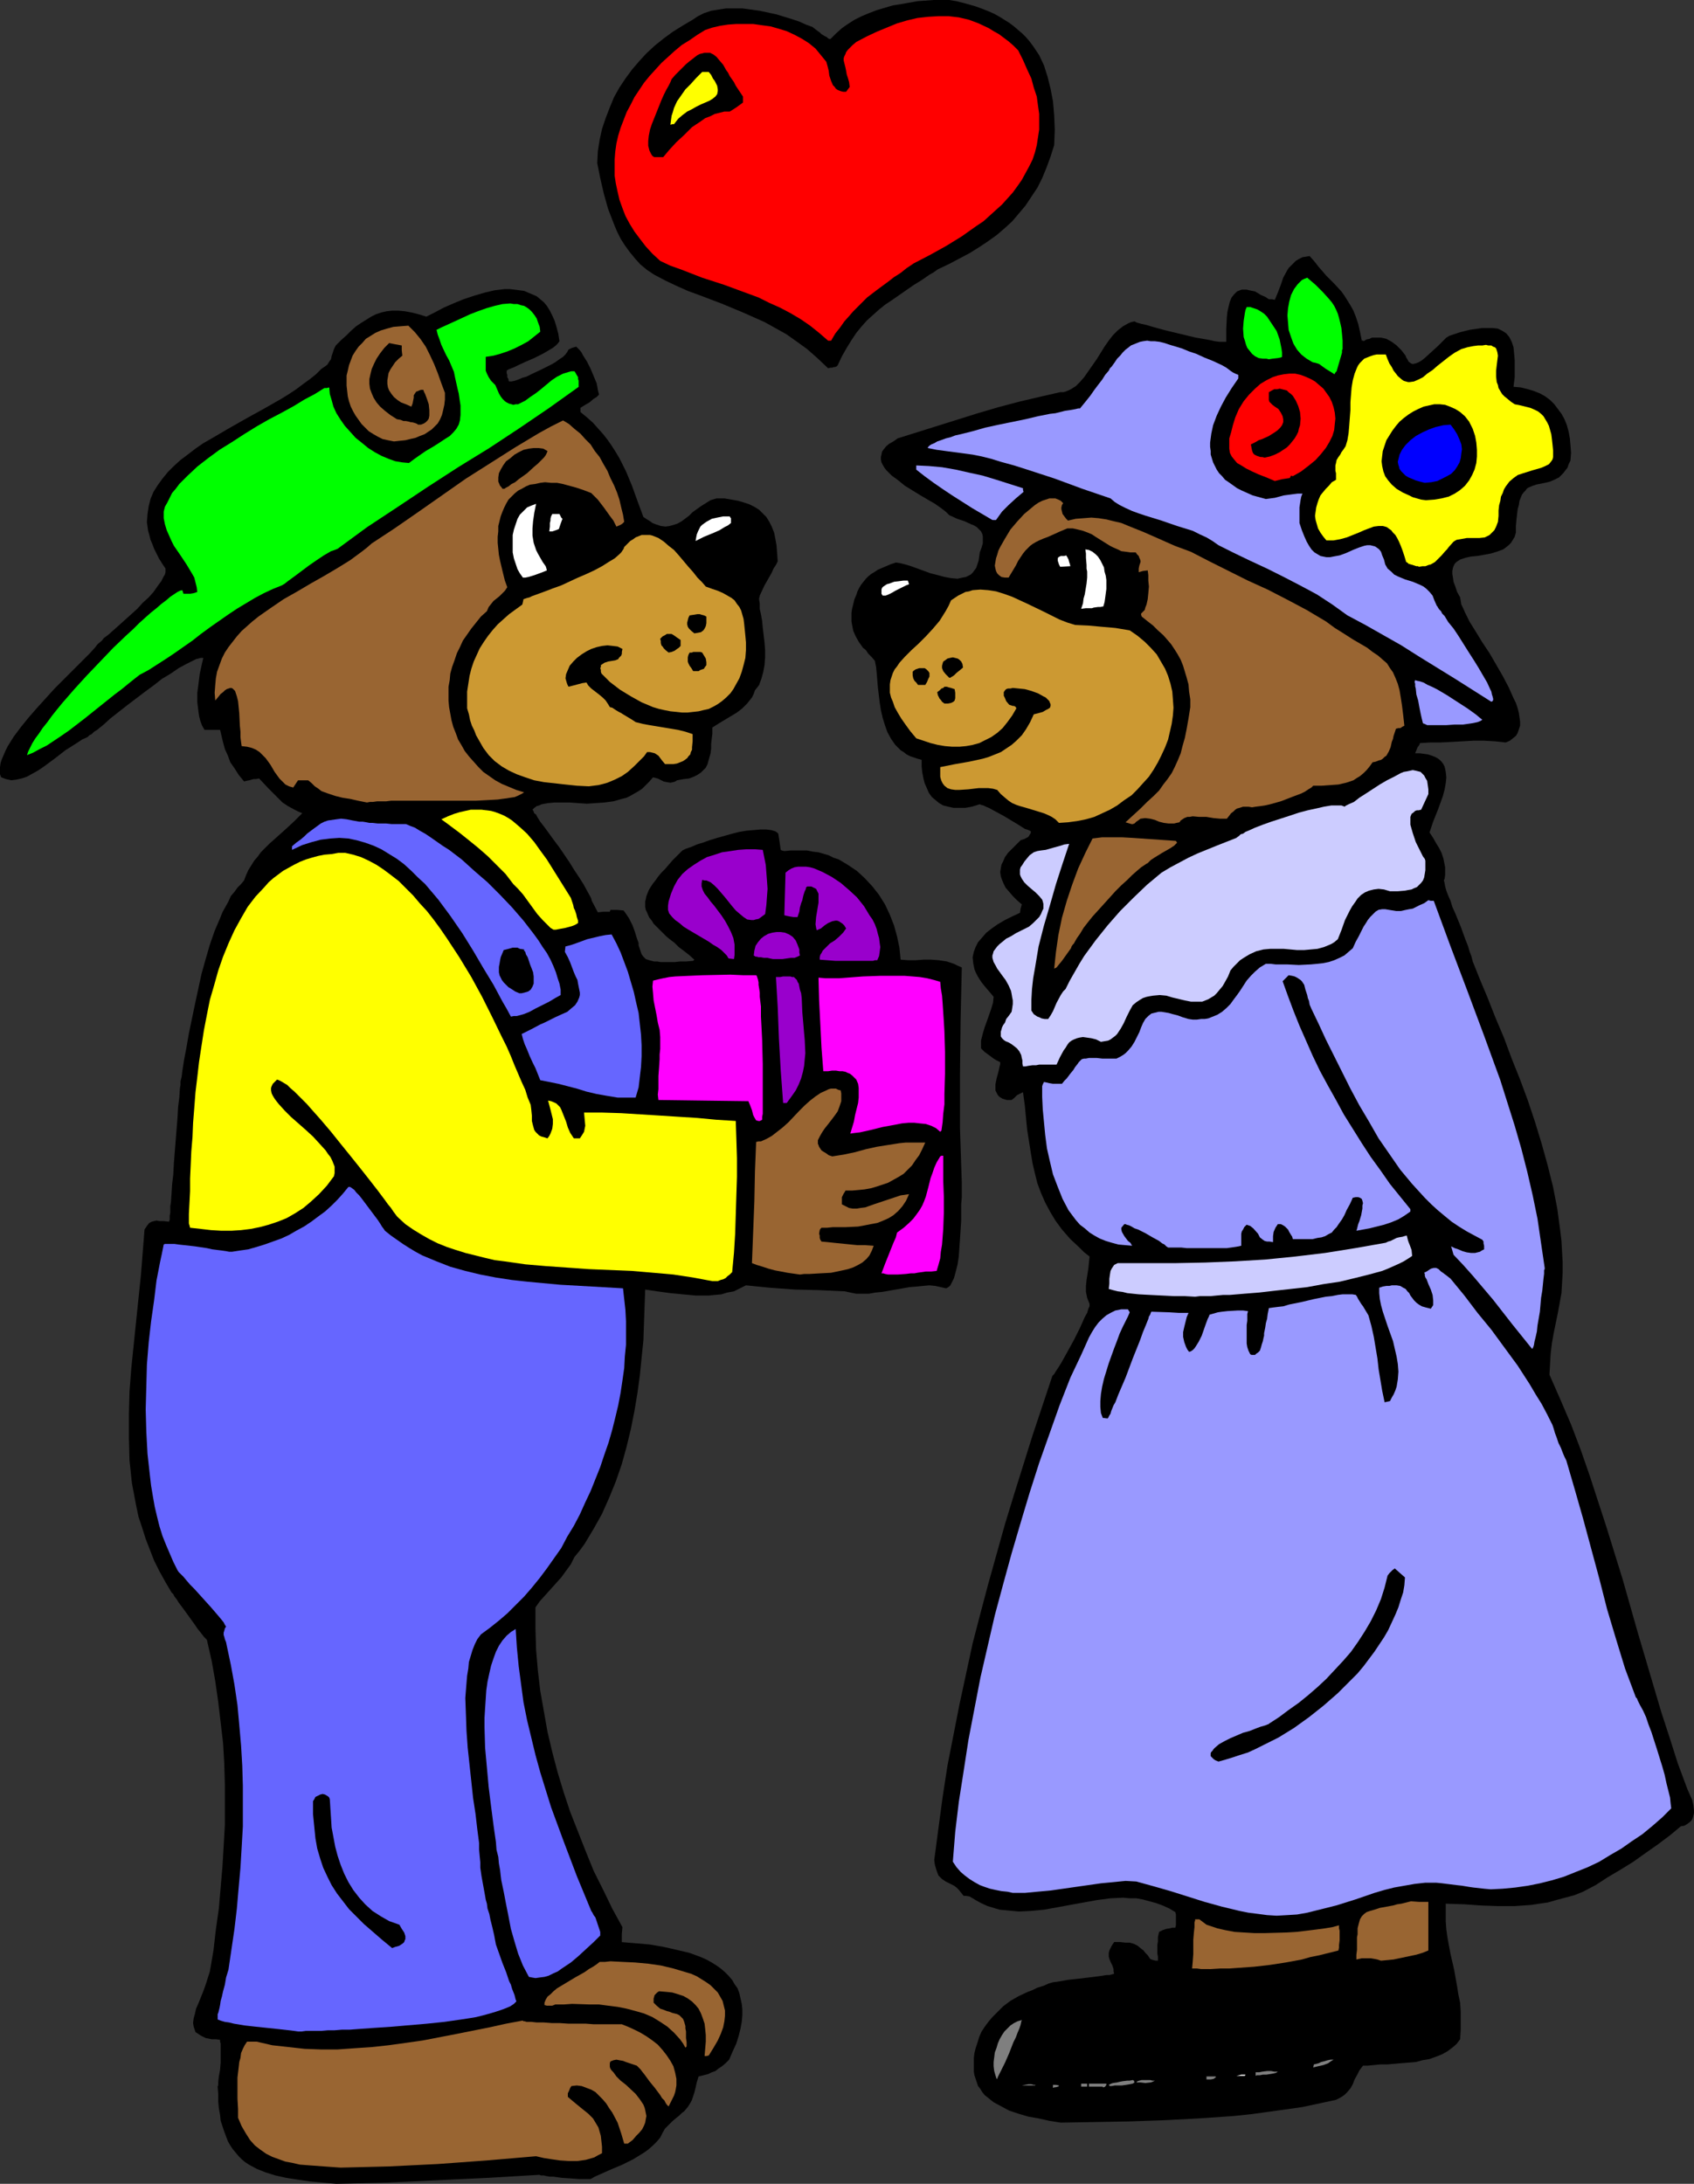 <?xml version="1.0" encoding="UTF-8" standalone="no"?>
<svg
   version="1.0"
   width="120.796mm"
   height="155.668mm"
   id="svg73"
   sodipodi:docname="Bears in Love 1.wmf"
   xmlns:inkscape="http://www.inkscape.org/namespaces/inkscape"
   xmlns:sodipodi="http://sodipodi.sourceforge.net/DTD/sodipodi-0.dtd"
   xmlns="http://www.w3.org/2000/svg"
   xmlns:svg="http://www.w3.org/2000/svg">
  <rect width="100%" height="100%" fill="#333333" stroke="none"/>
  <sodipodi:namedview
     id="namedview73"
     pagecolor="#ffffff"
     bordercolor="#000000"
     borderopacity="0.25"
     inkscape:showpageshadow="2"
     inkscape:pageopacity="0.0"
     inkscape:pagecheckerboard="0"
     inkscape:deskcolor="#d1d1d1"
     inkscape:document-units="mm" />
  <defs
     id="defs1">
    <pattern
       id="WMFhbasepattern"
       patternUnits="userSpaceOnUse"
       width="6"
       height="6"
       x="0"
       y="0" />
  </defs>
  <path
     style="fill:#000000;fill-opacity:1;fill-rule:evenodd;stroke:none"
     d="m 90.664,588.353 -3.717,-0.323 -3.394,-0.323 -3.394,-0.485 -3.071,-0.485 -2.909,-0.646 -2.586,-0.808 -2.424,-0.97 -2.101,-1.131 -0.97,-0.646 -0.97,-0.808 -0.808,-0.808 -0.808,-0.97 -0.808,-0.97 -0.646,-0.97 -0.646,-1.131 -0.485,-1.293 -0.485,-1.293 -0.485,-1.454 -0.485,-1.454 -0.162,-1.616 -0.323,-1.778 -0.162,-1.778 v -1.939 l -0.162,-2.101 0.162,-0.485 v -0.808 l 0.162,-1.454 0.323,-1.778 0.162,-1.939 v -1.939 -2.424 -0.808 l -0.162,-0.485 v -0.485 l -1.131,-0.162 h -1.131 l -0.808,-0.162 -0.808,-0.162 -0.646,-0.323 -0.646,-0.323 -0.485,-0.323 -0.485,-0.323 -0.485,-0.323 -0.162,-0.485 -0.323,-0.97 -0.162,-0.97 0.162,-1.293 0.323,-1.131 0.323,-1.454 0.646,-1.454 1.293,-3.232 0.646,-1.778 1.131,-3.555 0.97,-5.656 0.646,-5.656 0.808,-5.656 0.485,-5.656 0.485,-5.656 0.323,-5.494 0.323,-5.656 v -5.494 -5.494 l -0.162,-5.656 -0.323,-5.494 -0.646,-5.494 -0.646,-5.494 -0.808,-5.656 -0.97,-5.494 -1.293,-5.656 -0.323,-0.323 -0.485,-0.485 -0.485,-0.646 -0.646,-0.808 -0.646,-0.808 -0.646,-0.97 -2.909,-4.04 -1.454,-1.939 -0.485,-0.808 -0.646,-0.808 -0.323,-0.646 -0.485,-0.485 -1.616,-2.747 -1.616,-2.909 -1.454,-2.909 -1.131,-2.909 -1.131,-2.909 -0.97,-3.07 -0.97,-2.909 -0.646,-3.07 -1.131,-5.979 -0.323,-3.07 -0.323,-3.07 -0.162,-6.14 v -6.302 l 0.162,-6.14 0.485,-6.302 1.293,-12.604 1.293,-12.443 0.485,-6.14 0.485,-6.14 0.323,-0.485 0.323,-0.485 0.646,-0.808 0.646,-0.323 0.646,-0.162 0.646,-0.162 0.808,0.162 h 1.131 l 1.454,0.162 v -0.162 l 0.162,-0.323 v -0.485 -0.646 l 0.162,-0.808 v -0.808 -0.97 l 0.162,-0.97 0.162,-2.262 0.162,-2.585 0.323,-2.747 0.162,-3.07 0.485,-6.14 0.485,-5.979 0.162,-2.909 0.323,-2.585 0.162,-2.424 0.162,-0.97 v -0.97 l 0.323,-1.293 0.162,-1.454 0.485,-3.07 0.646,-3.393 0.646,-3.717 0.808,-3.878 0.808,-3.878 1.778,-8.241 1.131,-4.04 1.131,-3.878 1.293,-3.717 1.454,-3.393 0.646,-1.616 0.808,-1.454 0.808,-1.454 0.646,-1.454 0.97,-1.131 0.808,-1.131 0.97,-0.97 0.808,-0.97 0.485,-1.293 0.646,-1.454 0.808,-1.293 0.808,-1.293 0.97,-1.131 0.808,-1.131 2.263,-2.262 4.525,-4.04 2.263,-2.101 2.101,-2.101 -1.131,-0.485 -0.97,-0.485 -1.778,-0.97 -1.454,-0.97 -1.293,-1.293 -2.424,-2.424 -2.586,-2.747 -0.808,0.162 h -0.646 l -1.131,0.323 -0.808,0.162 -0.646,0.162 -1.454,-1.778 -1.131,-1.778 -1.131,-1.616 -0.646,-1.778 -0.808,-1.778 -0.485,-1.778 -0.808,-3.393 h -4.202 l -0.646,-1.131 -0.485,-1.293 -0.323,-1.293 -0.162,-1.131 -0.323,-2.585 v -2.585 l 0.323,-2.424 0.323,-2.585 0.485,-2.262 0.485,-2.101 h -0.646 l -0.646,0.162 -0.646,0.162 -1.616,0.808 -0.97,0.485 -2.101,1.131 -2.101,1.454 -2.424,1.454 -2.263,1.778 -2.424,1.778 -4.687,3.555 -2.263,1.778 -2.263,1.778 -1.778,1.616 -1.778,1.454 -0.808,0.485 -0.646,0.646 -0.646,0.323 -0.485,0.485 -1.454,0.646 -1.454,0.97 -3.071,1.939 -2.909,2.262 -3.071,2.262 -1.454,0.97 -1.454,0.808 -1.454,0.808 -1.454,0.485 -1.454,0.323 -1.293,0.162 L 1.616,209.907 0.323,209.422 0,208.614 v -0.97 -0.97 l 0.162,-1.131 0.323,-0.97 0.485,-1.131 0.485,-1.131 0.646,-1.293 0.808,-1.293 0.808,-1.293 1.939,-2.585 2.101,-2.585 2.263,-2.585 4.687,-5.171 2.424,-2.424 2.263,-2.262 2.101,-2.101 0.97,-0.97 0.97,-0.97 0.808,-0.808 1.454,-1.616 0.485,-0.646 0.323,-0.323 0.97,-0.808 0.485,-0.646 1.293,-0.97 1.454,-1.293 1.454,-1.293 1.616,-1.454 3.232,-2.909 1.454,-1.616 1.616,-1.454 1.293,-1.454 1.131,-1.616 0.97,-1.293 0.646,-1.293 0.323,-0.485 0.162,-0.646 v -0.485 -0.485 l -0.97,-1.454 -0.808,-1.293 -0.646,-1.293 -0.646,-1.293 -0.485,-1.293 -0.485,-1.131 -0.323,-1.293 -0.323,-1.131 -0.162,-1.131 -0.162,-1.131 0.162,-2.262 0.323,-2.101 0.485,-1.939 0.808,-1.939 1.131,-1.778 1.293,-1.778 1.454,-1.778 1.616,-1.616 1.778,-1.616 1.939,-1.454 2.101,-1.616 2.101,-1.454 2.263,-1.293 4.687,-2.747 4.848,-2.747 4.687,-2.585 4.525,-2.585 2.101,-1.293 1.939,-1.293 1.939,-1.454 1.778,-1.293 1.616,-1.293 1.454,-1.454 0.97,-0.646 0.646,-0.485 0.485,-0.808 0.485,-0.646 0.162,-0.808 0.323,-0.97 0.323,-0.97 0.485,-0.97 1.454,-1.454 1.454,-1.293 1.293,-1.293 1.293,-1.131 1.454,-0.97 1.293,-0.808 1.293,-0.808 1.293,-0.646 1.454,-0.485 1.454,-0.323 1.454,-0.162 h 1.616 l 1.778,0.162 1.778,0.323 1.939,0.485 2.101,0.646 2.263,-1.131 2.424,-1.293 2.586,-1.131 2.747,-1.131 2.909,-0.97 2.747,-0.808 2.747,-0.646 2.747,-0.323 h 1.293 l 1.293,0.162 1.293,0.162 1.293,0.162 1.131,0.485 1.131,0.485 1.131,0.485 0.97,0.808 0.97,0.808 0.808,0.97 0.808,1.293 0.646,1.293 0.646,1.454 0.485,1.616 0.485,1.778 0.323,2.101 -0.485,0.646 -0.485,0.485 -0.808,0.646 -0.808,0.485 -1.939,1.131 -2.263,1.131 -2.263,0.97 -2.101,0.97 -0.97,0.485 -0.808,0.323 -0.808,0.323 -0.485,0.323 v 0.646 l 0.162,0.485 v 0.646 l 0.323,0.485 v 0.323 l 0.162,0.323 h 0.646 l 0.808,-0.162 0.97,-0.323 1.131,-0.485 1.131,-0.323 1.293,-0.646 2.747,-1.293 2.586,-1.293 1.131,-0.646 1.131,-0.808 0.97,-0.646 0.646,-0.646 0.485,-0.646 0.323,-0.646 0.97,-0.485 1.131,-0.323 0.485,0.485 0.485,0.485 0.485,0.646 0.323,0.646 1.131,1.778 0.97,1.939 0.808,1.939 0.808,1.939 0.162,0.808 0.162,0.97 0.162,0.646 0.162,0.646 -0.646,0.646 -0.808,0.485 -1.131,0.97 -1.131,0.646 -1.293,0.808 v 1.131 l 1.778,1.454 1.616,1.454 1.293,1.454 1.454,1.616 1.131,1.454 1.131,1.616 1.131,1.778 0.97,1.616 1.778,3.555 1.616,3.878 1.454,4.04 1.616,4.363 0.97,0.646 0.808,0.485 0.646,0.485 0.808,0.323 1.454,0.485 1.293,0.162 1.131,-0.162 1.131,-0.323 0.97,-0.323 1.131,-0.646 1.939,-1.454 0.97,-0.97 1.131,-0.808 1.131,-0.808 1.293,-0.808 1.293,-0.808 1.616,-0.485 h 2.101 l 1.939,0.323 1.778,0.323 1.616,0.485 1.454,0.485 1.293,0.646 1.293,0.808 0.97,0.97 0.97,0.97 0.808,1.293 0.646,1.293 0.646,1.616 0.323,1.616 0.323,1.778 0.162,2.101 0.162,2.262 -0.485,0.97 -0.646,0.97 -0.485,1.131 -0.646,1.131 -1.293,2.262 -1.131,2.424 -0.162,0.323 v 0.162 l -0.162,0.485 v 0.485 l 0.162,0.97 v 1.454 l 0.323,1.454 0.323,1.778 0.162,1.778 0.485,4.04 0.162,2.101 v 1.939 l -0.162,2.101 -0.323,1.778 -0.485,1.778 -0.646,1.778 -0.485,0.646 -0.646,0.808 -0.323,0.97 -0.485,0.97 -0.646,0.808 -0.646,0.808 -1.293,1.293 -1.454,1.131 -1.616,0.97 -1.616,0.97 -1.616,0.97 -1.778,1.131 v 1.616 l -0.323,2.747 v 1.293 l -0.162,1.293 -0.323,1.131 -0.485,1.778 -0.485,0.97 -0.646,0.646 -0.646,0.646 -0.97,0.646 -0.97,0.485 -1.293,0.485 -1.454,0.162 -1.778,0.323 -0.485,0.323 -0.485,0.162 -0.808,0.162 -0.97,-0.162 -0.808,-0.162 -1.616,-0.808 -0.646,-0.162 -0.646,-0.162 -0.97,1.131 -0.97,0.97 -0.97,0.97 -0.97,0.646 -1.131,0.646 -1.131,0.646 -0.97,0.485 -1.293,0.323 -2.263,0.646 -2.424,0.323 -2.424,0.162 -2.263,0.162 -2.424,-0.162 -2.263,-0.162 h -2.101 -1.939 l -1.778,0.162 -1.778,0.323 -0.646,0.323 -0.646,0.162 -0.646,0.485 -0.485,0.485 v 0 l 0.162,0.162 0.162,0.323 0.162,0.485 0.485,0.323 0.323,0.646 0.808,1.293 1.131,1.454 1.293,1.778 1.293,1.778 1.454,1.939 2.747,4.04 1.293,2.101 1.293,1.939 1.131,1.778 0.97,1.778 0.808,1.454 0.323,0.646 0.162,0.646 1.616,3.07 1.616,-0.162 h 1.616 l 0.162,-0.485 h 1.778 l 1.778,0.162 0.808,1.131 0.646,0.97 0.485,0.97 0.485,0.97 0.646,1.778 0.485,1.616 0.485,1.293 v 0.646 l 0.162,0.485 0.323,0.97 0.323,0.97 0.485,0.646 0.646,0.646 0.485,0.162 0.485,0.162 0.646,0.162 0.646,0.162 h 0.808 l 0.97,0.162 h 3.717 l 1.454,-0.162 h 1.616 l 1.939,-0.162 0.162,-0.162 0.162,-0.162 -1.454,-1.293 -1.454,-1.131 -1.293,-0.97 -1.131,-1.131 -1.293,-0.97 -0.97,-0.808 -0.97,-0.97 -0.808,-0.808 -0.808,-0.808 -0.808,-0.808 -0.485,-0.808 -0.646,-0.808 -0.323,-0.646 -0.323,-0.808 -0.323,-0.646 -0.162,-0.808 v -0.646 -0.808 l 0.162,-0.646 0.162,-0.808 0.323,-0.808 0.323,-0.808 0.485,-0.808 0.646,-0.97 0.646,-0.808 0.808,-1.131 0.808,-0.97 0.97,-0.97 0.97,-1.131 1.131,-1.293 1.293,-1.293 1.293,-1.293 0.97,-0.485 1.454,-0.485 1.454,-0.646 1.616,-0.485 1.778,-0.646 2.101,-0.646 4.04,-1.131 1.939,-0.485 1.939,-0.323 1.939,-0.162 1.778,-0.162 h 1.616 l 1.293,0.162 1.131,0.323 0.485,0.323 0.323,0.323 0.323,2.101 0.162,1.131 0.162,1.131 0.323,0.162 0.646,0.162 1.616,-0.162 h 1.454 1.616 1.454 l 1.616,0.323 1.454,0.162 2.747,0.808 1.293,0.646 1.454,0.485 2.424,1.454 2.424,1.616 2.101,1.939 2.101,2.262 1.778,2.262 1.616,2.585 1.293,2.747 1.131,2.909 0.808,2.909 0.646,3.07 0.323,3.232 2.101,0.162 h 1.939 l 2.101,-0.162 h 2.101 l 2.101,0.162 2.101,0.323 0.97,0.323 0.97,0.323 0.97,0.485 1.131,0.485 -0.323,14.382 -0.162,14.382 v 14.543 l 0.485,14.705 v 3.878 l -0.162,1.939 v 2.101 2.262 l -0.323,5.009 -0.162,2.262 -0.162,2.424 -0.323,2.101 -0.485,1.939 -0.485,1.778 -0.323,0.646 -0.323,0.646 -0.323,0.646 -0.323,0.323 -0.485,0.323 -0.323,0.162 -1.454,-0.323 -1.454,-0.323 -1.616,-0.162 -1.778,0.162 -1.616,0.162 -1.939,0.162 -3.717,0.646 -3.717,0.646 -1.778,0.162 -1.778,0.323 h -1.778 -1.616 l -1.616,-0.323 -1.454,-0.323 -6.949,-0.323 -6.626,-0.162 -6.626,-0.485 -6.464,-0.646 -1.616,0.808 -1.616,0.808 -1.778,0.323 -1.616,0.485 -1.778,0.162 -1.616,0.162 h -3.555 l -3.394,-0.323 -3.394,-0.323 -3.555,-0.485 -3.232,-0.485 -0.162,4.525 -0.162,4.525 -0.162,4.686 -0.485,4.686 -0.485,4.848 -0.646,4.686 -0.808,4.848 -0.97,4.848 -1.131,4.686 -1.293,4.686 -1.616,4.686 -1.778,4.363 -1.939,4.363 -2.263,4.04 -2.424,4.04 -1.293,1.778 -1.454,1.778 -0.97,1.939 -1.293,1.778 -1.293,1.778 -1.454,1.616 -2.909,3.232 -1.454,1.616 -1.131,1.616 v 5.656 l 0.162,5.656 0.485,5.656 0.646,5.494 0.97,5.494 0.97,5.494 1.293,5.494 1.454,5.494 1.616,5.333 1.778,5.333 2.101,5.333 2.101,5.332 2.101,5.171 2.586,5.171 2.424,5.009 2.747,5.009 -0.162,1.939 v 2.101 l 3.879,0.323 3.717,0.323 3.717,0.646 3.555,0.808 3.394,0.808 3.071,1.131 1.454,0.646 1.454,0.808 1.293,0.808 1.131,0.808 1.131,0.97 0.97,0.97 0.97,1.131 0.646,1.131 0.808,1.131 0.485,1.293 0.323,1.454 0.323,1.454 0.162,1.454 v 1.616 l -0.162,1.778 -0.323,1.778 -0.485,1.939 -0.646,2.101 -0.97,2.101 -0.97,2.262 -0.97,0.97 -0.97,0.808 -0.97,0.646 -0.808,0.646 -0.97,0.323 -0.97,0.485 -1.293,0.323 -1.293,0.323 -0.485,1.616 -0.323,1.454 -0.323,1.293 -0.323,0.97 -0.323,0.97 -0.323,0.646 -0.808,1.293 -0.97,1.131 -0.646,0.485 -0.646,0.646 -0.808,0.646 -0.97,0.808 -0.97,0.97 -1.131,1.131 -0.646,1.131 -0.646,1.293 -0.97,1.131 -0.97,0.97 -1.293,1.131 -1.131,0.808 -2.909,1.778 -2.909,1.454 -3.071,1.293 -2.909,1.293 -1.454,0.646 -1.131,0.646 h -0.646 -0.646 -0.808 -0.97 l -2.263,-0.162 -2.424,-0.162 -2.263,-0.323 h -0.97 l -0.97,-0.162 -0.646,-0.162 h -0.808 l -0.323,-0.162 h -0.162 l -13.737,0.808 -13.737,0.646 -13.737,0.646 -6.788,0.162 z"
     id="path1" />
  <path
     style="fill:#996532;fill-opacity:1;fill-rule:evenodd;stroke:none"
     d="m 91.795,583.99 -2.263,-0.162 -2.263,-0.162 -4.363,-0.323 -2.101,-0.162 -2.101,-0.485 -1.778,-0.323 -1.778,-0.646 -1.778,-0.646 -1.616,-0.808 -1.616,-1.131 -1.454,-1.131 -1.293,-1.454 -1.131,-1.778 -1.131,-1.939 -0.97,-2.262 v -2.424 l -0.162,-2.747 v -2.909 -2.747 l 0.323,-2.747 0.162,-1.454 0.323,-1.131 0.162,-1.293 0.485,-1.131 0.485,-0.97 0.646,-0.97 h 2.586 l 4.202,0.97 4.363,0.485 4.363,0.485 4.363,0.162 h 4.525 l 4.525,-0.323 4.687,-0.323 4.525,-0.485 4.687,-0.646 4.525,-0.646 9.212,-1.778 8.889,-1.778 4.364,-0.97 4.364,-0.808 h 0.162 l 0.162,0.162 h 0.323 l 0.485,0.162 h 0.646 0.646 l 1.454,0.162 h 1.939 l 2.101,0.162 h 2.101 l 2.424,0.162 h 4.687 l 2.101,0.162 h 2.101 1.939 2.101 0.646 0.808 l 1.616,0.646 1.778,0.808 1.616,0.808 1.616,0.97 1.616,1.131 1.454,1.131 1.293,1.454 1.131,1.454 0.97,1.454 0.808,1.454 0.485,1.778 0.323,1.616 v 1.778 l -0.162,0.97 -0.162,0.808 -0.323,0.97 -0.485,0.97 -0.485,0.97 -0.485,0.97 -0.162,-0.162 -0.323,-0.323 -0.323,-0.485 -0.162,-0.323 -0.162,-0.323 -0.646,-0.646 -0.485,-0.808 -1.454,-1.939 -1.454,-1.778 -1.293,-1.778 -0.646,-0.808 -0.485,-0.646 -0.485,-0.485 -0.485,-0.485 -1.939,-0.646 -0.97,-0.323 -0.808,-0.323 -0.97,-0.162 -0.808,-0.162 -0.808,0.162 -0.808,0.323 -0.162,0.485 v 0.485 0.485 l 0.162,0.485 0.323,0.485 0.485,0.485 0.808,1.131 1.131,1.131 1.454,1.131 2.586,2.424 1.131,1.454 0.97,1.454 0.323,0.808 0.162,0.646 0.162,0.808 0.162,0.808 -0.162,0.808 -0.162,0.97 -0.323,0.808 -0.485,0.97 -0.808,0.97 -0.808,0.808 -0.97,1.131 -1.293,0.97 h -0.97 l -0.808,-2.747 -0.97,-2.909 -1.454,-2.747 -0.808,-1.131 -0.808,-1.293 -0.97,-1.131 -0.97,-0.97 -0.97,-0.97 -1.131,-0.646 -1.293,-0.485 -1.293,-0.485 -1.293,-0.162 -1.454,0.162 -0.323,0.485 -0.323,0.808 -0.323,0.646 v 0.97 l 1.131,0.97 0.97,0.808 1.778,1.454 1.616,1.293 1.293,1.293 0.485,0.808 0.485,0.808 0.485,0.808 0.323,1.131 0.323,1.131 0.162,1.454 0.162,1.454 v 1.778 l -0.97,0.485 -1.131,0.646 -1.131,0.323 -1.131,0.323 -2.263,0.323 h -2.263 l -2.424,-0.162 -2.263,-0.323 -2.101,-0.323 -2.101,-0.485 -13.252,1.131 -13.252,0.97 -13.252,0.646 -6.464,0.162 z"
     id="path2" />
  <path
     style="fill:#000000;fill-opacity:1;fill-rule:evenodd;stroke:none"
     d="m 285.89,571.871 -3.071,-0.485 -2.909,-0.646 -2.747,-0.485 -2.747,-0.808 -2.424,-0.808 -2.101,-1.131 -2.101,-1.131 -1.616,-1.293 -0.808,-0.646 -0.646,-0.808 -0.485,-0.808 -0.646,-0.808 -0.323,-0.97 -0.323,-0.97 -0.323,-0.97 -0.162,-0.97 v -1.131 -1.293 -1.293 l 0.162,-1.293 0.323,-1.293 0.485,-1.454 0.485,-1.616 0.646,-1.454 0.97,-1.454 0.97,-1.293 0.97,-1.131 0.97,-0.97 0.97,-0.97 0.97,-0.97 1.939,-1.454 2.263,-1.293 2.424,-1.131 1.293,-0.485 1.293,-0.646 1.616,-0.485 1.454,-0.646 1.131,-0.323 1.293,-0.162 2.747,-0.485 2.909,-0.323 2.747,-0.323 1.293,-0.162 1.293,-0.162 1.131,-0.162 0.97,-0.162 h 0.808 l 0.646,-0.162 0.485,-0.162 h 0.162 l -0.162,-0.646 v -0.646 l -0.323,-0.97 -0.485,-0.97 -0.323,-0.808 -0.162,-0.646 v -0.485 -0.485 l 0.162,-0.646 0.323,-0.646 0.323,-0.646 0.646,-0.97 h 1.616 l 1.454,0.162 h 1.131 l 1.131,0.323 0.97,0.485 0.97,0.808 0.646,0.485 0.485,0.646 0.646,0.646 0.646,0.97 0.323,0.162 0.485,0.162 0.646,0.162 h 0.646 v -1.131 l -0.162,-0.808 V 524.04 l 0.162,-0.97 v -1.131 l 0.162,-0.808 0.162,-0.646 0.97,-0.485 0.97,-0.323 0.97,-0.162 0.646,-0.162 h 0.808 l 0.162,-0.646 v -0.485 -0.808 -0.97 -0.646 l -0.162,-0.646 -1.616,-0.97 -1.778,-0.808 -1.778,-0.646 -1.778,-0.485 -1.778,-0.485 -1.778,-0.323 h -1.778 l -1.778,-0.162 -3.394,0.162 -3.717,0.485 -7.111,1.293 -3.555,0.646 -3.555,0.646 -3.394,0.323 -3.394,0.162 -1.778,-0.162 -1.616,-0.162 -1.778,-0.162 -1.616,-0.485 -1.616,-0.485 -1.778,-0.808 -1.454,-0.808 -1.616,-0.97 -0.97,-0.162 h -0.646 l -0.646,-0.808 -0.646,-0.808 -0.646,-0.646 -0.646,-0.485 -1.293,-0.646 -0.97,-0.485 -0.97,-0.646 -0.485,-0.485 -0.485,-0.485 -0.323,-0.808 -0.323,-0.97 -0.323,-1.131 -0.162,-1.293 1.131,-8.564 1.131,-8.403 1.293,-8.403 1.616,-8.241 1.616,-8.241 1.778,-8.241 1.778,-8.241 2.101,-8.08 2.101,-7.918 4.525,-16.159 2.424,-7.918 5.01,-15.998 5.333,-15.998 0.485,-0.485 0.485,-0.808 0.646,-0.97 0.808,-1.293 0.808,-1.454 0.808,-1.454 1.778,-3.232 1.616,-3.232 0.646,-1.454 0.646,-1.454 0.646,-1.131 0.323,-1.131 0.323,-0.646 v -0.323 -0.323 l -0.323,-0.808 -0.323,-0.808 -0.323,-1.616 v -1.616 l 0.162,-1.616 0.485,-3.07 0.162,-1.616 0.162,-1.616 -1.454,-1.131 -1.293,-1.293 -2.424,-2.262 -2.263,-2.585 -1.778,-2.424 -1.454,-2.424 -1.293,-2.424 -1.131,-2.585 -0.97,-2.585 -0.646,-2.585 -0.646,-2.747 -0.485,-2.909 -0.485,-3.07 -0.485,-3.07 -0.323,-3.232 -0.323,-3.393 -0.485,-3.555 -0.646,0.323 -0.646,0.323 -0.323,0.162 -0.323,0.323 -0.485,0.485 -0.646,0.485 h -0.646 -0.646 l -1.131,-0.323 -0.808,-0.485 -0.485,-0.485 -0.323,-0.646 -0.323,-0.646 v -0.808 -0.808 l 0.323,-1.616 0.485,-1.778 0.323,-1.454 0.162,-0.646 v -0.485 l -0.97,-0.485 -0.808,-0.485 -1.293,-0.97 -1.131,-0.808 -0.97,-0.97 v -2.101 l 0.485,-1.939 0.485,-1.616 0.646,-1.778 1.131,-3.232 0.485,-1.616 0.162,-1.616 -0.808,-0.97 -0.97,-1.131 -0.808,-0.97 -0.646,-0.808 -0.646,-0.97 -0.485,-0.808 -0.485,-0.97 -0.323,-0.808 -0.162,-0.808 -0.162,-0.808 -0.162,-1.616 0.323,-1.454 0.485,-1.293 0.646,-1.293 1.131,-1.293 1.131,-1.293 1.454,-1.131 1.616,-1.131 1.939,-1.131 1.939,-0.97 2.101,-0.97 0.162,-1.131 0.323,-1.131 -1.293,-1.131 -1.131,-1.131 -0.97,-1.131 -0.97,-1.131 -0.485,-0.97 -0.485,-1.131 -0.323,-0.97 -0.162,-1.131 0.162,-0.97 0.162,-0.97 0.485,-0.97 0.485,-1.131 0.808,-1.131 0.97,-0.97 1.131,-1.131 1.293,-1.293 0.97,-0.323 0.97,-0.485 0.323,-0.323 0.162,-0.323 0.323,-0.485 v -0.485 l -0.646,-0.323 -0.97,-0.323 -1.778,-1.131 -4.04,-2.424 -2.101,-1.131 -1.778,-0.97 -0.808,-0.323 -0.646,-0.323 -0.646,-0.162 -0.323,-0.162 -2.101,0.646 -1.778,0.323 h -1.616 -1.616 l -1.454,-0.323 -1.293,-0.323 -1.131,-0.646 -0.97,-0.808 -0.97,-0.808 -0.808,-1.131 -0.485,-1.131 -0.646,-1.454 -0.323,-1.293 -0.323,-1.616 -0.162,-1.616 v -1.778 l -1.131,-0.323 -0.97,-0.323 -0.97,-0.323 -0.97,-0.485 -0.808,-0.646 -0.808,-0.485 -1.454,-1.454 -1.131,-1.616 -0.97,-1.778 -0.646,-1.778 -0.646,-2.101 -0.485,-2.101 -0.323,-2.101 -0.485,-4.04 -0.162,-1.939 -0.162,-1.939 -0.162,-1.616 -0.323,-1.616 -0.808,-0.97 -0.97,-0.97 -0.646,-0.97 -0.808,-0.646 -1.131,-1.616 -0.808,-1.454 -0.646,-1.454 -0.323,-1.616 -0.162,-0.97 v -1.131 -1.131 l 0.162,-1.131 0.323,-1.293 0.323,-1.293 0.485,-1.131 0.323,-0.97 0.485,-0.97 0.485,-0.808 0.646,-0.808 0.646,-0.808 0.646,-0.646 0.808,-0.646 0.808,-0.485 0.97,-0.646 1.131,-0.485 1.131,-0.485 1.131,-0.485 1.454,-0.485 1.131,0.162 1.293,0.323 1.616,0.485 1.778,0.646 1.778,0.646 1.778,0.646 1.939,0.485 1.778,0.485 1.778,0.323 1.778,0.162 0.646,-0.162 0.808,-0.162 0.808,-0.162 0.646,-0.323 0.646,-0.323 0.485,-0.485 0.485,-0.646 0.485,-0.646 0.323,-0.97 0.323,-0.97 0.162,-1.131 0.162,-1.131 0.485,-1.293 0.323,-1.131 v -0.97 -0.97 l -0.162,-0.646 -0.323,-0.646 -0.646,-0.646 -0.485,-0.485 -0.808,-0.485 -0.808,-0.323 -1.778,-0.808 -1.939,-0.646 -2.101,-0.97 -0.485,-0.485 -0.323,-0.323 -0.808,-0.646 -0.646,-0.485 -1.616,-1.131 -1.939,-1.131 -1.939,-1.131 -2.101,-1.293 -2.101,-1.293 -1.778,-1.454 -1.778,-1.293 -1.454,-1.454 -0.485,-0.646 -0.485,-0.808 -0.323,-0.646 -0.162,-0.808 v -0.646 l 0.162,-0.646 0.162,-0.808 0.485,-0.646 0.646,-0.808 0.808,-0.646 1.131,-0.646 1.131,-0.808 10.828,-3.393 10.828,-3.393 5.495,-1.616 5.495,-1.454 5.495,-1.293 5.656,-1.293 h 0.808 l 0.646,-0.162 0.808,-0.323 0.646,-0.323 1.293,-0.808 1.131,-1.131 1.131,-1.293 1.131,-1.616 2.263,-3.232 2.101,-3.393 1.131,-1.616 1.131,-1.454 1.293,-1.293 1.454,-1.131 1.454,-0.808 0.808,-0.323 0.808,-0.162 0.323,0.162 0.323,0.162 1.131,0.323 1.454,0.323 1.616,0.485 1.778,0.485 1.778,0.485 4.04,0.97 4.04,0.97 1.939,0.323 1.778,0.323 1.454,0.323 1.293,0.162 h 0.646 1.131 v -3.393 l 0.162,-3.232 0.162,-1.454 0.323,-1.454 0.323,-1.293 0.485,-1.131 0.646,-0.808 0.808,-0.808 0.808,-0.323 0.485,-0.162 h 1.293 l 0.646,0.162 0.808,0.162 0.808,0.162 0.808,0.485 0.808,0.485 1.131,0.485 0.97,0.646 h 0.808 l 0.808,0.162 0.808,-1.939 0.808,-2.101 0.646,-1.939 0.97,-1.778 0.485,-0.808 0.646,-0.646 0.646,-0.646 0.646,-0.646 0.808,-0.485 0.97,-0.485 0.97,-0.162 0.97,-0.162 1.293,1.454 1.131,1.454 1.131,1.293 0.97,1.131 1.131,1.131 0.97,0.97 1.939,2.101 0.808,1.131 0.808,1.293 0.808,1.293 0.808,1.454 0.646,1.616 0.646,1.939 0.485,2.101 0.485,2.424 h 0.323 l 0.162,0.162 0.808,-0.485 0.808,-0.162 0.646,-0.323 h 0.808 0.808 0.808 l 1.454,0.323 1.454,0.808 1.293,0.97 1.293,1.293 1.131,1.454 0.162,0.485 0.323,0.485 0.162,0.323 0.162,0.323 0.646,0.485 0.485,0.162 0.808,-0.162 0.808,-0.323 0.808,-0.485 0.808,-0.646 1.778,-1.616 1.778,-1.616 1.616,-1.616 0.646,-0.646 0.808,-0.485 1.454,-0.485 1.454,-0.485 1.293,-0.323 1.293,-0.323 1.131,-0.162 1.131,-0.162 1.131,-0.162 h 0.97 0.97 0.808 l 1.454,0.162 1.293,0.646 0.97,0.646 0.808,0.97 0.646,1.293 0.485,1.454 0.162,1.616 0.162,1.939 v 2.101 2.424 l -0.323,2.585 1.939,0.162 1.939,0.485 1.616,0.485 1.616,0.646 1.454,0.808 1.293,0.97 1.131,1.131 0.97,1.293 0.97,1.293 0.808,1.454 0.646,1.616 0.485,1.778 0.323,1.778 0.162,1.778 0.162,2.101 -0.162,2.101 -0.485,0.97 -0.323,0.97 -0.646,0.808 -0.485,0.646 -1.131,1.131 -1.293,0.646 -1.131,0.485 -1.293,0.323 -2.424,0.485 -0.97,0.323 -1.131,0.485 -0.485,0.323 -0.323,0.485 -0.485,0.485 -0.485,0.646 -0.323,0.808 -0.323,0.808 -0.162,1.131 -0.323,1.131 -0.162,1.293 -0.162,1.454 -0.162,1.778 v 1.778 l -0.323,1.131 -0.485,0.808 -0.485,0.808 -0.646,0.646 -0.808,0.646 -0.646,0.485 -1.778,0.646 -1.616,0.485 -3.555,0.646 -1.778,0.162 -1.454,0.323 -1.454,0.485 -0.485,0.323 -0.485,0.323 -0.485,0.485 -0.323,0.646 -0.162,0.485 -0.162,0.808 v 0.808 l 0.162,0.97 0.162,1.131 0.485,1.293 0.485,1.454 0.808,1.454 0.162,0.97 0.162,0.97 0.485,0.97 0.485,1.131 0.646,1.293 0.646,1.293 1.616,2.585 1.778,2.909 1.939,2.909 3.555,6.14 1.616,3.07 0.646,1.454 0.646,1.454 0.646,1.293 0.485,1.454 0.323,1.293 0.162,1.131 0.162,1.131 v 1.131 l -0.323,0.97 -0.323,0.97 -0.485,0.808 -0.808,0.646 -0.808,0.646 -1.131,0.485 -2.909,-0.323 -2.909,-0.162 h -2.909 l -2.909,0.162 -5.98,0.323 h -2.747 l -2.747,0.162 -0.162,0.485 -0.485,0.646 -0.323,0.808 -0.323,0.808 h 1.293 l 1.131,0.162 1.131,0.162 0.97,0.323 0.808,0.323 0.646,0.323 0.646,0.485 0.485,0.485 0.485,0.646 0.323,0.646 0.162,0.646 0.162,0.808 0.162,1.454 -0.162,1.616 -0.323,1.778 -0.485,1.778 -1.293,3.555 -0.646,1.616 -0.646,1.616 -0.485,1.454 -0.485,1.454 0.97,1.454 0.808,1.454 0.808,1.293 0.646,1.293 0.485,1.454 0.323,1.616 0.162,0.808 v 2.101 l -0.162,1.131 -0.162,0.162 v 0.162 l 0.162,0.646 0.162,0.97 0.323,1.131 0.485,1.293 0.646,1.454 0.485,1.616 0.808,1.778 1.454,3.555 1.293,3.555 0.646,1.616 0.485,1.616 0.485,1.293 0.323,1.293 1.939,4.848 2.101,5.009 2.101,5.333 2.263,5.333 2.101,5.656 2.263,5.656 2.101,5.656 1.939,5.817 1.778,5.817 1.616,5.817 1.454,5.817 1.131,5.817 0.808,5.979 0.323,2.747 0.162,2.909 0.162,2.909 v 2.747 l -0.162,2.747 -0.162,2.747 -0.97,5.333 -1.131,5.494 -0.485,2.747 -0.323,2.747 -0.162,2.747 -0.162,2.909 2.909,6.625 2.909,6.787 2.586,6.787 2.424,6.948 2.263,6.948 2.263,6.948 4.363,14.058 4.04,14.22 4.202,14.22 2.101,7.11 2.263,6.948 2.263,7.11 2.586,6.948 0.646,1.454 0.646,1.454 0.323,1.454 0.162,1.454 v 0.646 l -0.162,0.646 -0.162,0.646 -0.323,0.646 -0.485,0.485 -0.646,0.485 -0.808,0.485 -0.97,0.162 -2.909,2.424 -3.232,2.424 -3.232,2.262 -3.394,2.424 -3.394,2.101 -3.555,2.101 -3.232,2.101 -3.394,1.778 -2.424,0.97 -2.424,0.646 -2.424,0.646 -2.263,0.646 -2.263,0.323 -2.101,0.323 -4.525,0.323 h -4.525 l -4.525,-0.162 -4.525,-0.323 -5.01,-0.162 v 2.424 2.262 l 0.162,2.262 0.323,2.262 0.808,4.363 0.97,4.201 0.808,4.525 0.323,2.101 0.485,2.262 0.162,2.424 v 2.424 2.424 l -0.162,2.585 -0.97,1.293 -1.131,0.97 -1.293,0.97 -1.454,0.808 -1.616,0.646 -1.778,0.646 -1.939,0.323 -1.778,0.485 -4.04,0.323 -3.717,0.323 h -1.778 l -1.778,0.162 -1.616,0.162 h -1.293 l -0.97,1.293 -0.646,1.293 -0.646,1.131 -0.485,1.293 -0.646,1.131 -0.97,1.131 -0.485,0.485 -0.646,0.485 -0.808,0.485 -0.97,0.485 -4.525,0.97 -4.525,0.97 -4.525,0.646 -4.687,0.646 -4.687,0.646 -4.687,0.485 -9.373,0.646 -9.373,0.485 -9.373,0.323 -9.212,0.162 z"
     id="path3" />
  <path
     style="fill:#7f7f7f;fill-opacity:1;fill-rule:evenodd;stroke:none"
     d="m 283.789,562.499 v -0.808 h 0.808 l 0.808,0.162 -0.162,0.323 h -0.162 l -0.485,0.162 h -0.323 z"
     id="path4" />
  <path
     style="fill:#7f7f7f;fill-opacity:1;fill-rule:evenodd;stroke:none"
     d="m 297.203,562.176 h -3.717 v -0.808 h 4.687 v 0.323 l -0.323,0.485 -0.323,0.162 h -0.323 z"
     id="path5" />
  <path
     style="fill:#7f7f7f;fill-opacity:1;fill-rule:evenodd;stroke:none"
     d="m 275.385,561.852 0.808,-0.162 0.97,-0.162 h 0.808 l 0.646,0.162 h 0.485 l -0.162,0.162 h -0.162 -2.263 z"
     id="path6" />
  <path
     style="fill:#7f7f7f;fill-opacity:1;fill-rule:evenodd;stroke:none"
     d="m 291.385,562.176 v -0.808 h 1.616 v 0.808 z"
     id="path7" />
  <path
     style="fill:#7f7f7f;fill-opacity:1;fill-rule:evenodd;stroke:none"
     d="m 298.98,562.014 v -0.162 l -0.162,-0.162 0.646,-0.323 0.485,-0.162 1.131,-0.162 0.646,-0.162 0.808,-0.162 1.293,-0.162 h 0.646 l 0.808,-0.162 0.323,0.162 0.162,0.485 -0.485,0.323 -0.808,0.162 -0.97,0.162 -1.131,0.162 h -0.97 -0.97 l -0.808,0.162 z"
     id="path8" />
  <path
     style="fill:#7f7f7f;fill-opacity:1;fill-rule:evenodd;stroke:none"
     d="m 306.253,561.044 0.323,-0.323 0.485,-0.162 0.646,-0.162 h 2.263 l 0.646,0.162 h 0.646 l -0.646,0.323 -0.485,0.162 -1.454,0.162 -1.293,-0.162 z"
     id="path9" />
  <path
     style="fill:#7f7f7f;fill-opacity:1;fill-rule:evenodd;stroke:none"
     d="m 268.598,560.075 -0.323,-0.97 -0.323,-1.131 -0.162,-1.293 v -1.131 l 0.162,-1.293 0.162,-1.293 0.485,-1.293 0.323,-1.131 0.485,-1.131 0.646,-1.131 0.646,-0.97 0.808,-0.808 0.808,-0.808 0.97,-0.646 0.97,-0.485 1.131,-0.323 -0.162,0.485 -0.162,0.808 -0.323,0.97 -0.485,1.131 -0.485,1.293 -0.646,1.293 -1.131,2.909 -1.131,2.585 -0.646,1.293 -0.485,0.97 -0.485,0.97 -0.323,0.646 -0.162,0.485 z"
     id="path10" />
  <path
     style="fill:#7f7f7f;fill-opacity:1;fill-rule:evenodd;stroke:none"
     d="m 325.161,560.236 v -0.808 h 0.808 1.293 0.323 l 0.162,0.162 -0.646,0.485 -0.808,0.162 h -0.646 z"
     id="path11" />
  <path
     style="fill:#ffffff;fill-opacity:1;fill-rule:evenodd;stroke:none"
     d="m 333.242,559.267 1.293,-0.323 h 1.131 l -0.162,0.323 h -0.323 -0.646 -0.646 z"
     id="path12" />
  <path
     style="fill:#7f7f7f;fill-opacity:1;fill-rule:evenodd;stroke:none"
     d="m 338.414,559.267 v -0.97 h 0.97 l 0.808,-0.162 1.293,-0.162 h 1.131 l 0.808,0.162 h 0.97 l -0.485,0.323 -0.646,0.162 -0.97,0.162 -0.97,0.162 h -0.97 l -0.808,0.162 h -0.808 z"
     id="path13" />
  <path
     style="fill:#7f7f7f;fill-opacity:1;fill-rule:evenodd;stroke:none"
     d="m 353.928,557.005 0.162,-0.808 1.293,-0.323 0.646,-0.323 0.646,-0.162 1.131,-0.323 0.808,-0.162 h 0.808 l -0.808,0.485 -0.646,0.485 -1.293,0.485 -1.454,0.323 z"
     id="path14" />
  <path
     style="fill:#996532;fill-opacity:1;fill-rule:evenodd;stroke:none"
     d="m 189.893,553.934 0.162,-1.939 0.162,-1.939 v -1.778 l -0.162,-1.616 -0.162,-1.454 -0.485,-1.454 -0.485,-1.293 -0.646,-1.293 -0.808,-0.97 -0.97,-0.97 -1.131,-0.808 -1.131,-0.646 -1.454,-0.485 -1.616,-0.485 -1.616,-0.162 -1.939,-0.162 -0.485,0.323 -0.323,0.323 -0.323,0.323 -0.162,0.323 v 0.162 l -0.162,0.485 v 0.485 0.646 l 0.808,0.808 0.97,0.808 0.97,0.323 0.808,0.323 0.646,0.162 0.808,0.323 1.293,0.323 0.646,0.323 0.485,0.485 0.485,0.485 0.323,0.808 0.323,1.131 v 0.646 l 0.162,0.808 v 0.808 0.97 l 0.162,1.131 v 1.131 l -0.162,0.162 -0.162,0.162 -0.646,-1.131 -0.808,-1.131 -1.616,-1.778 -1.778,-1.616 -1.939,-1.293 -2.101,-1.293 -2.263,-0.97 -2.263,-0.646 -2.424,-0.646 -2.424,-0.485 -2.586,-0.323 -2.424,-0.323 h -2.424 l -4.848,-0.162 -2.263,0.162 h -2.263 l -0.808,0.323 h -0.808 -0.646 l -0.646,-0.162 v -0.646 l 0.323,-0.808 0.485,-0.808 0.808,-0.646 0.808,-0.808 0.97,-0.808 2.424,-1.454 2.424,-1.454 2.586,-1.454 1.131,-0.808 1.131,-0.646 0.97,-0.646 0.808,-0.646 h 1.454 l 1.454,-0.162 3.232,0.162 3.394,0.162 3.555,0.323 3.394,0.485 3.394,0.808 3.232,0.97 1.616,0.485 1.454,0.646 1.293,0.808 1.293,0.808 1.131,0.808 0.97,0.97 0.97,0.97 0.646,1.131 0.646,1.131 0.323,1.293 0.323,1.293 v 1.454 l -0.162,1.454 -0.323,1.616 -0.646,1.778 -0.808,1.778 -1.131,1.939 -1.293,2.101 -0.646,0.162 z"
     id="path15" />
  <path
     style="fill:#6666ff;fill-opacity:1;fill-rule:evenodd;stroke:none"
     d="m 80.321,547.309 -1.131,-0.162 -1.293,-0.162 -2.909,-0.323 -3.071,-0.323 -3.071,-0.323 -2.909,-0.323 -2.909,-0.485 -1.293,-0.323 -1.131,-0.162 -1.131,-0.323 -0.808,-0.323 v -0.323 -0.323 -0.808 l 0.162,-0.323 0.162,-0.646 0.162,-0.646 0.162,-0.808 0.162,-1.131 0.323,-1.131 0.323,-1.454 0.485,-1.778 0.323,-1.939 0.646,-2.101 1.616,-10.988 0.646,-5.494 0.485,-5.656 0.485,-5.333 0.323,-5.494 0.323,-5.656 v -5.494 -5.333 l -0.162,-5.494 -0.323,-5.494 -0.485,-5.494 -0.485,-5.333 -0.808,-5.494 -0.97,-5.333 -1.131,-5.332 -0.162,-0.808 -0.323,-0.808 -0.162,-0.646 -0.162,-0.485 v -0.646 l 0.162,-0.485 0.162,-0.646 0.323,-0.485 -0.323,-0.485 -0.323,-0.646 -0.646,-0.808 -0.808,-0.97 -0.97,-1.131 -0.97,-1.131 -4.525,-5.009 -1.131,-1.131 -0.97,-1.131 -0.808,-0.97 -0.808,-0.808 -0.485,-0.485 -0.323,-0.485 -1.131,-2.262 -0.97,-2.262 -0.97,-2.262 -0.97,-2.424 -0.808,-2.585 -0.646,-2.585 -0.646,-2.747 -0.485,-2.747 -0.485,-2.909 -0.323,-2.747 -0.646,-5.817 -0.323,-5.979 -0.162,-5.979 0.162,-6.14 0.162,-5.979 0.485,-5.979 0.646,-5.656 0.808,-5.656 0.646,-5.332 0.97,-5.009 0.485,-2.262 0.485,-2.424 0.323,-0.162 h 0.646 0.808 1.131 l 1.131,0.162 1.454,0.162 2.909,0.323 3.232,0.485 1.454,0.323 1.293,0.162 1.293,0.162 1.131,0.162 0.808,0.162 h 0.808 l 2.101,-0.323 2.263,-0.323 2.263,-0.646 2.101,-0.646 2.263,-0.808 2.263,-0.808 2.101,-0.97 1.939,-1.131 2.101,-1.131 1.939,-1.293 1.939,-1.454 1.778,-1.293 1.778,-1.616 1.616,-1.616 1.454,-1.616 1.454,-1.778 h 0.485 l 0.485,0.323 0.646,0.485 0.485,0.646 0.808,0.808 0.646,0.808 1.454,1.939 1.454,1.939 1.454,1.939 0.646,0.97 0.485,0.808 0.485,0.646 0.323,0.485 1.616,1.293 1.616,1.131 1.616,1.131 1.778,1.131 1.616,0.97 1.778,0.97 3.879,1.616 3.717,1.454 4.04,1.131 4.04,0.97 4.202,0.808 4.202,0.646 4.364,0.485 8.727,0.808 8.565,0.485 8.404,0.485 0.323,2.909 0.323,2.909 0.162,3.07 v 3.07 3.232 l -0.323,3.232 -0.162,3.07 -0.485,3.393 -0.485,3.232 -0.646,3.393 -0.808,3.393 -0.808,3.232 -0.97,3.393 -1.131,3.232 -1.131,3.393 -1.293,3.232 -1.293,3.232 -1.454,3.07 -1.454,3.232 -1.616,3.07 -1.778,2.909 -1.616,3.07 -1.939,2.747 -1.939,2.747 -1.939,2.585 -2.101,2.585 -2.101,2.424 -2.263,2.262 -2.263,2.262 -2.263,1.939 -2.424,1.939 -2.424,1.778 -0.97,1.293 -0.646,1.293 -0.646,1.616 -0.485,1.616 -0.485,1.616 -0.162,1.778 -0.323,1.939 -0.162,1.939 -0.323,4.04 0.162,4.363 0.162,4.525 0.323,4.525 0.97,9.049 0.485,4.525 0.646,4.201 0.485,4.201 0.485,3.717 v 1.778 l 0.162,1.778 0.162,1.616 v 1.454 l 0.162,1.131 0.162,1.131 0.323,1.778 0.323,1.778 0.323,1.778 0.162,0.97 0.323,1.131 0.162,1.293 0.485,1.454 0.323,1.616 0.485,1.939 0.485,2.101 0.485,2.585 1.778,5.009 0.97,2.424 0.808,2.424 0.485,0.97 0.323,1.131 0.323,0.808 0.323,0.808 0.162,0.646 0.162,0.646 0.162,0.323 v 0.162 l -0.646,0.646 -0.97,0.646 -1.131,0.485 -1.293,0.485 -1.454,0.485 -1.616,0.485 -1.778,0.485 -1.939,0.485 -1.939,0.323 -2.101,0.323 -4.525,0.646 -4.687,0.485 -9.373,0.808 -4.848,0.323 -4.525,0.323 -2.101,0.162 h -2.101 l -1.939,0.162 h -1.778 l -1.778,0.162 h -1.616 -1.454 -1.131 l -1.131,0.162 z"
     id="path16" />
  <path
     style="fill:#6666ff;fill-opacity:1;fill-rule:evenodd;stroke:none"
     d="m 144.319,532.928 -0.97,-0.162 -0.808,-0.162 -1.616,-3.07 -1.293,-3.232 -0.97,-3.232 -0.97,-3.393 -0.646,-3.393 -0.646,-3.232 -0.646,-3.393 -0.646,-3.07 -0.162,-1.293 -0.162,-1.454 -0.323,-1.778 -0.162,-1.778 -0.485,-1.939 -0.162,-2.101 -0.323,-2.262 -0.323,-2.262 -0.646,-5.009 -0.646,-5.171 -0.485,-5.332 -0.485,-5.333 -0.162,-5.494 v -2.585 l 0.162,-2.585 0.162,-2.424 0.162,-2.424 0.323,-2.262 0.485,-2.262 0.485,-2.101 0.646,-1.939 0.646,-1.778 0.808,-1.616 0.97,-1.454 1.131,-1.293 1.131,-0.97 1.293,-0.808 0.323,5.009 0.485,5.009 0.646,4.848 0.646,4.848 0.97,4.848 1.131,4.686 1.131,4.686 1.293,4.686 1.454,4.686 1.454,4.686 3.394,9.211 3.555,9.372 3.879,9.372 0.323,0.485 0.323,0.646 0.485,0.646 0.323,0.97 0.646,1.939 0.323,0.97 v 0.97 l -1.778,1.778 -1.939,1.778 -2.101,1.939 -2.101,1.778 -2.424,1.616 -1.131,0.808 -1.131,0.485 -1.293,0.646 -1.131,0.323 -1.293,0.162 z"
     id="path17" />
  <path
     style="fill:#996532;fill-opacity:1;fill-rule:evenodd;stroke:none"
     d="m 323.707,530.504 -1.131,-0.162 h -1.293 l 0.162,-1.778 0.162,-2.101 v -3.878 l 0.162,-1.939 0.162,-1.454 v -0.646 -0.646 l 0.162,-0.485 v -0.323 h 1.131 l 0.646,0.485 0.646,0.485 0.646,0.485 0.97,0.323 0.97,0.323 0.97,0.323 2.101,0.485 2.586,0.485 2.586,0.162 2.747,0.162 h 2.747 l 5.818,-0.162 2.747,-0.162 2.747,-0.323 2.586,-0.323 2.424,-0.323 1.939,-0.323 1.778,-0.485 v 0.808 l 0.162,0.646 v 2.585 l -0.162,1.293 v 0.646 l -0.162,0.808 -2.586,0.646 -2.586,0.646 -2.424,0.485 -2.263,0.646 -4.363,0.808 -4.202,0.646 -4.202,0.485 -4.525,0.323 -2.263,0.162 h -2.424 l -2.586,0.162 z"
     id="path18" />
  <path
     style="fill:#996532;fill-opacity:1;fill-rule:evenodd;stroke:none"
     d="m 372.19,528.241 -0.97,-0.323 -0.808,-0.162 -0.97,-0.162 h -0.808 -1.616 l -1.454,0.323 v -1.293 l 0.162,-1.293 v -1.293 -0.97 -1.131 l 0.162,-0.808 v -1.616 l 0.323,-1.293 0.323,-1.131 0.485,-0.808 0.646,-0.646 0.646,-0.485 0.97,-0.323 1.131,-0.323 1.454,-0.485 1.778,-0.323 1.778,-0.323 1.131,-0.323 1.131,-0.162 1.293,-0.323 1.293,-0.323 2.263,0.162 h 2.424 v 8.726 2.101 2.262 l -1.616,0.646 -1.616,0.485 -3.071,0.646 -3.071,0.646 -1.616,0.162 z"
     id="path19" />
  <path
     style="fill:#000000;fill-opacity:1;fill-rule:evenodd;stroke:none"
     d="m 105.694,524.848 -2.747,-2.262 -2.424,-2.101 -2.424,-2.101 -1.939,-1.939 -2.101,-2.101 -1.616,-2.101 -1.616,-2.101 -1.454,-2.262 -1.131,-2.262 -1.131,-2.424 -0.808,-2.424 -0.808,-2.747 -0.485,-2.747 -0.323,-3.232 -0.323,-3.232 v -3.555 l 0.323,-0.485 0.323,-0.646 0.646,-0.323 0.646,-0.323 0.646,-0.162 0.646,0.162 0.808,0.485 0.323,0.323 0.162,0.485 0.162,2.585 0.162,2.424 0.162,2.585 0.485,2.585 0.485,2.585 0.646,2.424 0.808,2.424 0.97,2.424 1.131,2.262 1.293,2.101 1.616,2.101 1.616,1.778 1.939,1.778 2.263,1.454 2.263,1.293 2.747,0.97 0.646,1.131 0.646,0.97 0.323,0.97 v 0.808 l -0.162,0.323 -0.162,0.485 -0.323,0.323 -0.485,0.323 -0.485,0.323 -0.485,0.162 -0.646,0.162 z"
     id="path20" />
  <path
     style="fill:#9999ff;fill-opacity:1;fill-rule:evenodd;stroke:none"
     d="m 344.07,516.122 -2.586,-0.162 -2.424,-0.323 -2.586,-0.323 -2.424,-0.485 -4.687,-1.131 -4.687,-1.293 -9.212,-2.909 -4.525,-1.293 -4.687,-1.293 -2.909,-0.162 -3.232,0.323 -3.394,0.323 -3.394,0.485 -6.788,0.97 -3.394,0.485 -3.555,0.323 -3.394,0.323 h -3.232 l -1.454,-0.323 -1.616,-0.162 -1.616,-0.323 -1.454,-0.323 -1.454,-0.485 -1.293,-0.485 -1.454,-0.808 -1.293,-0.808 -1.293,-0.97 -1.131,-0.97 -1.131,-1.293 -0.97,-1.454 0.646,-8.08 0.97,-8.08 1.293,-8.241 1.293,-8.403 1.616,-8.403 1.616,-8.403 1.939,-8.403 1.939,-8.403 2.263,-8.403 2.263,-8.241 2.424,-8.241 2.424,-8.08 2.586,-8.08 2.747,-7.756 2.747,-7.756 2.909,-7.433 1.454,-3.07 1.454,-3.07 1.454,-3.232 0.646,-1.454 0.808,-1.454 0.808,-1.293 0.97,-1.293 0.97,-0.97 1.131,-0.97 1.131,-0.646 1.293,-0.646 1.616,-0.323 h 1.778 l 0.485,0.808 -0.485,1.131 -0.646,1.293 -0.808,1.616 -0.808,1.778 -0.646,1.778 -0.808,2.101 -1.454,4.04 -0.646,2.101 -0.646,2.101 -0.485,2.101 -0.323,1.939 -0.162,1.939 v 1.616 l 0.162,1.616 0.485,1.293 1.293,0.162 0.162,-0.162 0.162,-0.323 0.162,-0.323 0.323,-0.485 0.162,-0.646 0.323,-0.808 0.323,-0.808 0.485,-0.808 0.808,-2.101 0.97,-2.262 0.97,-2.262 0.97,-2.585 0.97,-2.585 0.97,-2.424 0.97,-2.424 0.808,-2.262 0.808,-1.939 0.323,-0.808 0.323,-0.808 0.162,-0.646 0.323,-0.485 0.162,-0.485 0.162,-0.323 4.848,0.162 2.586,0.162 h 2.586 l -0.485,1.131 -0.323,1.293 -0.323,1.293 -0.323,1.454 v 1.293 l 0.323,1.454 0.485,1.293 0.323,0.646 0.485,0.646 0.485,-0.162 0.485,-0.323 0.485,-0.485 0.323,-0.485 0.808,-1.293 0.808,-1.616 1.131,-3.232 0.485,-1.293 0.323,-0.646 0.162,-0.485 1.131,-0.323 1.131,-0.323 1.131,-0.162 1.454,-0.162 2.747,-0.162 h 1.454 l 1.293,0.162 v 0.162 l -0.162,0.646 v 0.808 0.97 l -0.162,1.131 v 1.293 2.424 1.293 l 0.162,0.97 0.323,0.97 0.323,0.646 0.162,0.323 0.323,0.162 h 0.162 0.808 l 0.323,-0.323 0.485,-0.323 0.485,-0.485 0.323,-0.97 0.162,-0.646 0.323,-0.97 0.162,-0.808 0.162,-0.646 v -0.646 l 0.162,-0.808 0.162,-0.808 0.162,-1.131 0.323,-1.131 0.162,-1.293 0.323,-1.616 1.131,-0.162 1.293,-0.162 1.454,-0.162 1.616,-0.485 3.232,-0.646 3.394,-0.808 3.232,-0.646 1.616,-0.162 1.616,-0.323 1.293,-0.162 h 1.293 1.293 l 0.97,0.162 0.323,0.485 0.323,0.646 0.808,1.293 0.485,0.646 0.485,0.808 0.97,1.616 0.808,2.909 0.646,2.909 0.485,2.909 0.485,2.909 0.323,2.909 0.485,2.909 0.485,2.909 0.646,3.07 1.454,-0.323 0.485,-0.97 0.485,-0.808 0.485,-1.131 0.323,-0.97 0.323,-1.939 0.162,-2.101 -0.162,-2.101 -0.323,-1.939 -0.485,-2.101 -0.485,-2.101 -1.454,-4.04 -0.646,-1.939 -0.646,-1.939 -0.485,-1.778 -0.323,-1.616 -0.162,-1.616 v -1.454 l 0.97,-0.323 0.97,-0.162 h 0.808 l 0.646,-0.162 h 1.293 l 0.97,0.162 0.808,0.485 0.646,0.323 0.485,0.646 0.485,0.485 0.323,0.646 0.485,0.646 0.485,0.646 0.646,0.646 0.646,0.485 0.808,0.485 1.131,0.323 1.293,0.323 0.323,-0.485 0.323,-0.485 v -0.646 -0.646 l -0.162,-1.454 -0.485,-1.454 -0.646,-1.454 -0.485,-1.293 -0.323,-0.485 -0.162,-0.485 v -0.485 l -0.162,-0.323 0.646,-0.323 0.485,-0.323 0.485,-0.323 0.323,-0.162 0.646,-0.162 h 0.646 l 0.646,0.323 0.646,0.646 0.485,0.323 0.646,0.485 0.646,0.485 0.808,0.646 3.717,4.525 3.555,4.686 3.717,4.525 3.555,4.848 3.555,4.848 3.232,5.009 1.616,2.747 1.616,2.585 1.454,2.747 1.454,2.909 0.162,0.485 0.162,0.485 0.323,1.131 0.485,1.293 0.485,1.454 0.646,1.293 0.485,1.293 0.485,1.131 0.485,0.97 2.263,7.756 2.263,7.918 4.364,16.159 2.101,8.241 2.424,8.08 2.424,7.918 1.454,3.878 1.454,3.878 0.323,0.323 0.162,0.485 0.646,1.293 0.808,1.454 0.808,1.778 0.646,1.939 0.808,2.101 1.454,4.525 1.454,4.686 0.646,2.262 0.485,2.262 0.485,1.939 0.485,1.939 0.162,1.616 0.162,1.293 -2.424,2.424 -2.586,2.262 -2.747,2.262 -2.909,1.939 -2.747,1.939 -3.071,1.778 -2.909,1.778 -3.071,1.454 -3.232,1.293 -3.232,1.293 -3.232,0.97 -3.232,0.808 -3.232,0.646 -3.394,0.485 -3.394,0.323 -3.232,0.162 -1.778,-0.162 -1.454,-0.162 -1.454,-0.162 -1.131,-0.162 -0.97,-0.162 -0.97,-0.162 -1.454,-0.162 -1.293,-0.162 -1.293,-0.162 -1.293,-0.162 -1.616,-0.162 h -2.909 l -2.909,0.323 -2.747,0.485 -2.747,0.485 -2.586,0.646 -2.747,0.808 -5.172,1.778 -5.172,1.616 -5.172,1.293 -2.586,0.646 -2.747,0.485 -2.586,0.162 z"
     id="path21" />
  <path
     style="fill:#000000;fill-opacity:1;fill-rule:evenodd;stroke:none"
     d="m 328.394,474.593 -0.808,-0.323 -0.485,-0.323 -0.485,-0.485 -0.323,-0.323 v -0.323 -0.485 l 0.162,-0.323 0.323,-0.323 0.323,-0.485 0.323,-0.323 1.131,-0.97 1.454,-0.808 1.616,-0.808 3.394,-1.454 1.778,-0.485 1.616,-0.646 1.293,-0.485 1.131,-0.323 0.485,-0.162 0.323,-0.162 h 0.162 l 0.162,-0.162 2.747,-1.778 2.586,-1.939 2.747,-1.939 2.586,-2.101 2.424,-2.101 2.424,-2.262 2.263,-2.424 2.263,-2.424 2.101,-2.424 1.939,-2.747 1.778,-2.747 1.616,-2.747 1.454,-2.909 1.293,-3.07 0.97,-3.07 0.808,-3.232 0.485,-0.646 0.323,-0.323 0.323,-0.323 0.162,-0.162 0.646,-0.485 1.454,1.293 1.293,1.131 -0.162,2.101 -0.323,1.939 -0.646,1.939 -0.646,2.101 -0.808,1.939 -0.97,2.101 -0.97,2.101 -1.131,1.939 -1.293,1.939 -1.293,1.939 -1.454,1.939 -1.454,1.939 -1.616,1.939 -1.778,1.778 -3.555,3.555 -3.879,3.393 -3.879,3.07 -4.04,2.909 -4.202,2.585 -4.202,2.101 -1.939,0.97 -2.101,0.97 -2.101,0.646 -1.939,0.646 -2.101,0.646 z"
     id="path22" />
  <path
     style="fill:#9999ff;fill-opacity:1;fill-rule:evenodd;stroke:none"
     d="m 412.916,363.418 -5.333,-6.625 -5.172,-6.625 -5.333,-6.302 -2.586,-2.909 -2.747,-2.909 -0.323,-1.131 -0.323,-1.131 0.97,0.485 0.97,0.323 1.131,0.485 1.131,0.323 1.131,0.162 h 1.131 l 1.293,-0.323 0.485,-0.323 0.646,-0.323 v -0.97 l -0.162,-0.646 v -0.485 l -0.323,-0.485 -2.101,-1.131 -2.101,-1.131 -2.101,-1.293 -1.939,-1.293 -1.778,-1.454 -1.939,-1.616 -1.778,-1.616 -1.778,-1.778 -3.394,-3.717 -3.232,-3.878 -2.909,-4.201 -2.909,-4.201 -2.586,-4.525 -2.586,-4.363 -2.424,-4.525 -2.263,-4.525 -2.263,-4.525 -2.101,-4.201 -1.939,-4.201 -1.939,-4.04 -0.485,-1.131 -0.162,-0.97 -0.323,-0.808 -0.162,-0.808 -0.485,-1.454 -0.323,-1.293 -0.646,-0.97 -0.323,-0.323 -0.485,-0.323 -0.485,-0.323 -0.646,-0.323 -0.646,-0.162 -0.97,-0.162 -1.616,1.616 1.454,4.04 1.454,3.878 1.616,4.04 1.778,4.04 1.778,4.04 1.939,4.04 2.101,3.878 2.263,4.04 2.101,3.878 2.424,3.878 2.424,3.878 2.424,3.717 2.586,3.555 2.586,3.717 2.747,3.393 2.747,3.393 v 0.646 l -1.616,1.131 -1.616,0.97 -1.939,0.808 -1.939,0.646 -1.939,0.485 -1.939,0.485 -1.778,0.323 -1.778,0.323 0.162,-0.485 0.162,-0.646 0.162,-0.646 0.323,-0.808 0.485,-1.616 0.323,-1.778 v -0.808 l 0.162,-0.646 -0.162,-0.646 -0.162,-0.485 -0.485,-0.323 -0.485,-0.162 h -0.646 l -0.808,0.162 -0.808,1.778 -0.808,1.454 -0.646,1.454 -0.646,1.131 -0.808,1.131 -0.646,0.97 -0.646,0.646 -0.646,0.808 -0.97,0.485 -0.808,0.485 -0.97,0.323 -1.131,0.162 -1.293,0.323 h -1.616 -1.616 -2.101 l -0.162,-0.646 -0.323,-0.485 -0.485,-0.808 -0.323,-0.646 -0.485,-0.485 -0.323,-0.323 -0.485,-0.323 -0.646,-0.323 h -0.808 l -0.323,0.485 -0.323,0.485 -0.485,1.131 -0.162,1.131 v 0.808 0.808 l -0.97,-0.162 h -0.646 l -0.646,-0.162 -0.485,-0.323 -0.808,-0.646 -0.485,-0.97 -1.293,-1.454 -0.808,-0.646 -0.485,-0.162 -0.485,-0.162 -0.646,0.646 -0.323,0.646 -0.323,0.485 -0.162,0.646 v 0.646 0.646 1.939 l -0.646,0.162 -0.97,0.162 -1.131,0.162 -1.131,0.162 h -1.454 -4.687 -3.232 -1.454 l -1.454,-0.162 h -1.131 -1.131 -0.808 -0.485 l -0.485,-0.323 -0.485,-0.485 -0.646,-0.323 -0.808,-0.646 -1.778,-0.97 -1.939,-1.131 -1.939,-0.97 -0.97,-0.323 -0.808,-0.485 -0.646,-0.323 -0.646,-0.162 -0.323,-0.162 h -0.323 l -0.808,0.97 v 0.485 l 0.162,0.646 0.646,1.131 0.97,1.293 0.646,0.485 0.485,0.808 -1.939,-0.162 -1.778,-0.162 -1.778,-0.485 -1.616,-0.485 -1.616,-0.646 -1.454,-0.808 -1.293,-0.808 -1.293,-1.131 -1.293,-0.97 -1.131,-1.293 -0.97,-1.293 -0.97,-1.293 -1.616,-3.07 -1.293,-3.232 -1.293,-3.393 -0.808,-3.393 -0.808,-3.555 -0.485,-3.717 -0.323,-3.393 -0.323,-3.393 -0.162,-3.393 v -2.909 l 0.162,-0.485 0.323,-0.646 0.808,0.162 0.646,0.162 0.97,0.162 h 0.97 1.454 l 0.646,-0.808 0.646,-0.646 0.97,-1.293 0.808,-0.97 0.485,-0.808 0.646,-0.808 0.323,-0.485 0.485,-0.485 0.323,-0.323 0.646,-0.162 h 0.485 l 0.808,-0.162 h 2.101 l 1.454,0.162 h 1.778 2.101 l 0.97,-0.485 0.808,-0.485 0.646,-0.485 0.646,-0.646 0.97,-1.131 0.808,-1.293 0.646,-1.293 0.646,-1.293 0.485,-1.293 0.485,-1.131 0.646,-1.131 0.808,-0.808 0.808,-0.646 0.646,-0.162 0.646,-0.162 0.646,-0.162 h 0.808 l 0.97,0.162 0.97,0.162 1.131,0.323 1.293,0.323 1.293,0.485 1.616,0.485 1.131,0.162 h 1.131 l 1.131,-0.162 h 0.97 l 0.97,-0.162 0.808,-0.323 1.616,-0.646 1.293,-0.808 1.131,-0.97 1.131,-1.131 0.808,-1.131 0.97,-1.293 0.808,-1.131 1.778,-2.747 1.131,-1.293 1.131,-1.131 1.293,-1.131 1.616,-0.97 h 1.293 l 1.293,0.162 h 3.071 l 3.232,0.162 3.232,-0.162 1.778,-0.162 1.454,-0.162 1.616,-0.323 1.454,-0.485 1.454,-0.646 1.293,-0.646 1.131,-0.97 1.131,-0.97 0.808,-1.778 0.808,-1.454 0.646,-1.293 0.646,-1.293 0.646,-0.97 0.485,-0.808 0.646,-0.808 0.485,-0.485 0.485,-0.485 0.485,-0.485 0.808,-0.485 0.97,-0.162 h 0.808 l 0.97,0.162 0.97,0.162 0.97,0.162 h 1.293 l 1.454,-0.323 0.808,-0.162 0.97,-0.162 0.97,-0.485 0.97,-0.485 1.131,-0.485 1.131,-0.808 0.646,0.162 h 0.323 0.485 l 4.525,12.281 4.525,11.958 4.525,12.119 4.364,11.958 1.939,6.14 1.939,6.14 1.778,6.14 1.616,6.302 1.454,6.302 1.293,6.302 0.97,6.625 0.97,6.625 v 0.323 l -0.162,0.323 v 0.97 l -0.162,1.293 -0.162,1.616 -0.162,1.616 -0.323,1.939 -0.323,3.717 -0.646,3.717 -0.162,1.616 -0.323,1.454 -0.323,1.293 -0.162,0.97 -0.162,0.485 -0.162,0.323 z"
     id="path23" />
  <path
     style="fill:#ccccff;fill-opacity:1;fill-rule:evenodd;stroke:none"
     d="m 322.091,349.36 -2.747,-0.162 h -2.909 l -3.232,-0.162 -3.232,-0.162 -3.071,-0.162 -3.071,-0.323 -1.293,-0.323 -1.293,-0.162 -1.293,-0.323 -1.131,-0.323 0.162,-1.454 v -1.293 l 0.162,-1.131 0.162,-0.97 0.323,-0.646 0.323,-0.485 0.323,-0.485 0.323,-0.162 0.646,-0.323 h 0.646 1.616 0.97 4.04 8.242 l 8.081,-0.162 8.081,-0.323 8.081,-0.485 8.081,-0.808 8.081,-0.97 8.081,-1.293 8.242,-1.454 0.646,-0.323 0.646,-0.162 0.97,-0.485 0.646,-0.323 0.646,-0.162 0.97,-0.162 0.485,-0.162 0.646,-0.162 0.323,1.293 0.162,0.485 0.323,0.808 0.485,1.293 0.162,1.616 -0.97,0.646 -1.293,0.808 -1.293,0.646 -1.454,0.646 -1.454,0.646 -1.616,0.646 -1.778,0.485 -1.778,0.485 -3.879,0.97 -4.04,0.97 -4.364,0.646 -4.364,0.808 -4.363,0.485 -4.364,0.485 -4.202,0.485 -4.04,0.323 -3.879,0.323 h -1.778 l -1.778,0.162 -1.616,0.162 h -1.454 -1.454 z"
     id="path24" />
  <path
     style="fill:#ffff00;fill-opacity:1;fill-rule:evenodd;stroke:none"
     d="m 191.994,345.159 -2.586,-0.485 -2.586,-0.485 -5.333,-0.808 -5.495,-0.485 -5.656,-0.485 -11.636,-0.485 -11.474,-0.808 -5.656,-0.485 -5.656,-0.808 -2.586,-0.323 -2.747,-0.646 -2.586,-0.646 -2.586,-0.646 -2.586,-0.808 -2.424,-0.808 -2.424,-0.97 -2.263,-1.131 -2.263,-1.293 -2.101,-1.293 -2.101,-1.454 -1.939,-1.778 -0.323,-0.323 -0.485,-0.646 -0.485,-0.646 -0.646,-0.97 -0.808,-0.97 -0.808,-1.131 -0.97,-1.293 -0.97,-1.293 -1.131,-1.454 -1.131,-1.454 -2.424,-3.07 -2.586,-3.232 -2.747,-3.393 -2.586,-3.232 -2.747,-3.232 -2.586,-2.909 -1.131,-1.293 -1.293,-1.293 -1.131,-1.131 -0.97,-0.97 -1.131,-0.97 -0.808,-0.808 -0.808,-0.485 -0.808,-0.485 -0.646,-0.323 -0.485,-0.162 -0.646,0.646 -0.485,0.485 -0.323,0.646 -0.162,0.485 v 0.646 l 0.162,0.808 0.323,0.646 0.485,0.808 0.485,0.646 0.646,0.808 1.616,1.778 1.616,1.616 4.04,3.555 1.939,1.778 1.778,1.939 1.616,1.778 0.646,0.97 0.646,0.808 0.485,0.97 0.323,0.808 0.323,0.808 v 0.97 0.808 l -0.162,0.808 -1.939,2.585 -2.101,2.262 -2.101,1.939 -2.101,1.778 -2.263,1.454 -2.263,1.293 -2.424,0.97 -2.424,0.808 -2.424,0.646 -2.424,0.485 -2.586,0.323 -2.586,0.162 h -2.747 l -2.747,-0.162 -2.747,-0.323 -2.909,-0.323 -0.162,-0.646 -0.162,-0.485 v -2.585 l 0.162,-3.07 0.162,-3.07 v -3.393 l 0.162,-3.555 0.162,-3.717 0.323,-3.878 0.162,-3.878 0.323,-4.04 0.323,-4.201 0.485,-4.04 0.485,-4.201 0.646,-4.201 0.646,-4.201 0.808,-4.201 0.808,-4.04 1.131,-3.878 1.131,-4.04 1.293,-3.717 1.454,-3.555 1.616,-3.555 1.778,-3.232 1.778,-3.07 2.101,-2.747 2.424,-2.585 1.131,-1.293 1.293,-1.131 1.293,-0.97 1.293,-0.97 1.454,-0.808 1.454,-0.808 1.616,-0.808 1.616,-0.646 1.616,-0.485 1.778,-0.485 1.616,-0.323 1.939,-0.162 1.778,-0.323 h 1.939 l 2.101,0.485 2.101,0.646 2.101,0.97 2.101,1.131 1.939,1.293 1.939,1.454 2.101,1.616 1.939,1.939 1.939,1.939 1.778,2.101 1.939,2.101 1.778,2.262 1.778,2.424 1.778,2.585 3.394,5.171 3.232,5.332 2.909,5.333 2.747,5.494 2.586,5.332 1.293,2.585 1.131,2.585 0.97,2.424 0.97,2.262 0.97,2.262 0.97,2.101 0.646,2.101 0.808,1.939 0.162,1.293 0.162,1.616 v 1.454 l 0.323,1.293 0.323,1.131 0.323,0.485 0.485,0.485 0.485,0.485 0.646,0.323 0.646,0.162 0.97,0.323 0.485,-0.646 0.323,-0.646 0.485,-1.293 0.162,-1.293 v -1.293 l -0.323,-1.293 -0.323,-1.293 -0.646,-2.424 0.808,0.162 0.808,0.323 0.646,0.323 0.485,0.485 0.485,0.485 0.323,0.646 0.646,1.616 0.646,1.616 0.485,1.616 0.646,1.454 0.97,1.454 h 1.616 l 0.646,-0.97 0.485,-0.808 0.162,-0.808 0.162,-0.808 -0.162,-1.778 -0.162,-1.778 h 4.848 l 5.172,0.162 10.343,0.646 10.181,0.646 5.172,0.485 5.172,0.323 0.162,4.848 0.162,5.171 v 5.009 l -0.162,5.009 -0.162,5.171 -0.162,5.171 -0.323,5.171 -0.485,5.171 -0.646,0.646 -0.646,0.485 -0.485,0.485 -0.646,0.323 -0.646,0.162 -0.808,0.323 z"
     id="path25" />
  <path
     style="fill:#996532;fill-opacity:1;fill-rule:evenodd;stroke:none"
     d="m 215.589,343.381 -3.394,-0.485 -3.394,-0.646 -1.778,-0.485 -1.454,-0.485 -1.616,-0.485 -1.293,-0.485 0.646,-16.644 0.162,-8.08 0.323,-7.918 0.646,-0.162 h 0.646 l 1.454,-0.646 1.454,-0.808 1.454,-1.131 1.454,-1.131 1.616,-1.454 2.909,-3.07 1.454,-1.454 1.454,-1.293 1.454,-1.131 1.454,-0.97 1.454,-0.646 0.646,-0.323 0.646,-0.162 h 0.646 0.646 l 0.646,0.323 0.646,0.162 0.162,0.808 v 0.808 1.293 l -0.485,1.454 -0.485,1.293 -0.808,1.131 -0.97,1.293 -1.778,2.262 -0.646,0.97 -0.646,1.131 -0.485,0.97 v 0.97 l 0.162,0.323 0.162,0.485 0.323,0.485 0.323,0.485 0.485,0.323 0.808,0.485 0.646,0.485 0.97,0.323 3.071,-0.485 3.071,-0.646 2.909,-0.808 2.909,-0.646 3.071,-0.485 3.071,-0.485 1.616,-0.162 h 1.616 1.939 1.778 l -0.808,1.778 -0.808,1.616 -0.97,1.293 -0.97,1.454 -1.131,1.131 -1.131,1.131 -1.293,0.808 -1.454,0.808 -1.454,0.808 -1.454,0.485 -1.454,0.485 -1.616,0.485 -1.778,0.323 -1.616,0.162 -1.778,0.162 h -1.778 l -0.162,0.323 -0.323,0.485 -0.323,0.646 -0.162,0.323 v 1.939 l 0.97,0.485 0.97,0.485 0.97,0.162 h 1.131 l 0.97,-0.162 1.293,-0.162 2.263,-0.808 2.424,-0.808 2.424,-0.808 2.424,-0.808 1.131,-0.162 1.131,-0.162 -0.808,1.778 -0.97,1.454 -1.131,1.293 -1.293,1.131 -1.293,0.808 -1.454,0.646 -1.616,0.646 -1.778,0.323 -1.616,0.323 -1.778,0.323 -3.394,0.162 h -3.394 l -1.616,0.162 h -1.454 l -0.323,0.323 -0.162,0.323 -0.162,0.97 0.162,0.485 v 0.646 l 0.162,0.485 0.323,0.485 1.778,0.162 1.454,0.162 3.232,0.323 1.616,0.162 1.616,0.162 h 2.101 l 2.263,0.162 -0.485,1.293 -0.646,1.293 -0.808,0.97 -1.131,0.97 -1.131,0.646 -1.293,0.646 -1.454,0.485 -1.454,0.323 -3.071,0.646 -3.071,0.162 -2.747,0.162 h -1.454 z"
     id="path26" />
  <path
     style="fill:#ff00ff;fill-opacity:1;fill-rule:evenodd;stroke:none"
     d="m 239.346,343.381 -0.808,-0.162 -0.485,-0.162 h -0.485 l 0.485,-1.293 0.485,-1.293 2.263,-5.656 0.646,-1.454 0.323,-1.293 1.778,-1.293 1.454,-1.293 1.131,-1.131 0.97,-1.293 0.808,-1.131 0.646,-1.131 0.485,-1.131 0.485,-1.293 0.646,-2.424 0.646,-2.585 0.485,-1.293 0.485,-1.454 0.646,-1.454 0.97,-1.616 0.323,-0.162 h 0.485 v 1.454 1.778 1.778 1.778 l 0.162,4.201 v 4.363 l -0.162,4.363 -0.162,2.101 -0.162,2.101 -0.323,1.939 -0.162,1.778 -0.485,1.778 -0.485,1.616 -1.454,0.162 h -1.454 l -1.131,0.162 -1.131,0.162 -0.808,0.162 h -0.97 l -1.293,0.162 -2.263,0.162 z"
     id="path27" />
  <path
     style="fill:#ff00ff;fill-opacity:1;fill-rule:evenodd;stroke:none"
     d="m 229.164,305.407 0.97,-3.232 0.323,-1.778 0.808,-3.232 0.162,-1.454 v -1.293 -1.293 l -0.162,-1.131 -0.485,-1.131 -0.808,-0.808 -0.323,-0.323 -0.646,-0.485 -0.485,-0.162 -0.646,-0.323 -0.808,-0.162 h -0.808 l -0.97,-0.162 h -0.97 l -1.131,0.162 h -1.293 l -0.485,-6.302 -0.323,-6.464 -0.323,-6.302 -0.162,-6.14 1.778,0.162 h 3.879 l 2.101,-0.162 4.202,-0.323 4.525,-0.162 h 4.525 2.263 l 2.101,0.162 1.939,0.162 1.939,0.323 1.939,0.485 1.616,0.485 0.162,1.778 0.323,1.939 0.162,2.101 0.162,2.424 0.162,2.424 0.162,2.747 0.162,5.494 v 5.817 l -0.162,5.494 v 2.747 l -0.323,2.585 -0.162,2.262 -0.323,2.262 -0.162,0.162 -0.162,0.162 -1.131,-0.97 -1.293,-0.646 -1.454,-0.485 -1.616,-0.162 -1.454,-0.162 h -1.616 l -1.778,0.162 -1.616,0.323 -3.555,0.646 -3.232,0.808 -1.454,0.323 -1.454,0.323 -1.454,0.162 z"
     id="path28" />
  <path
     style="fill:#ff00ff;fill-opacity:1;fill-rule:evenodd;stroke:none"
     d="m 203.792,301.852 -0.485,-0.808 -0.323,-0.646 -0.323,-1.293 -0.485,-1.293 -0.485,-1.131 -12.282,-0.162 -11.959,-0.162 -0.162,-1.454 0.162,-1.454 v -1.616 -1.939 l 0.162,-2.101 0.162,-2.424 v -1.293 l 0.162,-1.454 v -1.616 -1.616 l -0.162,-1.939 -0.485,-1.939 -0.323,-1.939 -0.808,-4.04 -0.162,-1.939 -0.162,-1.778 0.162,-1.616 1.293,-0.323 1.454,-0.323 1.616,-0.323 1.616,-0.162 3.555,-0.162 3.717,-0.162 7.596,-0.162 3.555,0.162 h 3.394 l 0.162,0.162 0.162,0.485 0.162,0.485 0.162,0.808 v 0.646 l 0.162,0.97 0.162,1.131 v 1.131 l 0.323,2.585 v 2.747 l 0.162,3.07 0.162,3.232 0.162,6.464 v 3.07 3.07 2.747 4.525 l -0.162,0.808 v 0.808 l -0.323,0.162 -0.323,0.162 H 204.438 Z"
     id="path29" />
  <path
     style="fill:#9900cc;fill-opacity:1;fill-rule:evenodd;stroke:none"
     d="m 211.064,297.166 -0.646,-8.726 -0.485,-8.564 -0.323,-8.403 -0.485,-8.241 h 1.131 l 0.808,-0.162 h 1.939 l 0.485,0.162 h 0.485 l 0.323,0.323 0.162,0.162 0.323,0.323 0.162,0.485 0.323,0.485 0.162,0.808 0.162,0.808 0.323,0.97 0.162,1.293 0.162,3.878 0.323,3.717 0.162,1.939 0.162,1.778 0.162,3.555 -0.162,1.616 -0.162,1.778 -0.323,1.616 -0.485,1.778 -0.646,1.616 -0.808,1.616 -1.131,1.616 -1.293,1.778 z"
     id="path30" />
  <path
     style="fill:#6666ff;fill-opacity:1;fill-rule:evenodd;stroke:none"
     d="m 166.459,295.712 -2.909,-0.485 -2.747,-0.485 -2.747,-0.646 -2.586,-0.808 -5.01,-1.293 -2.424,-0.485 -2.424,-0.485 -0.646,-1.616 -0.646,-1.616 -0.808,-1.616 -0.808,-1.778 -0.646,-1.616 -0.646,-1.454 -0.485,-1.454 -0.323,-1.293 2.586,-1.293 2.424,-1.293 1.131,-0.485 0.97,-0.485 1.939,-0.97 1.778,-0.808 1.454,-0.646 1.131,-0.97 0.97,-0.808 0.646,-0.97 0.485,-1.131 0.162,-0.646 v -0.646 l -0.162,-0.808 -0.162,-0.808 -0.162,-0.808 -0.162,-0.97 -0.485,-0.97 -0.485,-1.131 -0.485,-1.293 -0.485,-1.293 -0.646,-1.454 -0.808,-1.454 0.162,-1.454 1.293,-0.323 1.454,-0.485 3.071,-1.131 3.394,-0.808 1.616,-0.323 1.616,-0.162 1.293,2.424 1.131,2.424 0.97,2.585 0.97,2.585 0.808,2.747 0.808,2.747 0.646,2.909 0.646,2.747 0.323,2.909 0.323,2.909 0.162,2.909 v 2.909 l -0.162,2.909 -0.323,2.747 -0.323,2.747 -0.808,2.747 z"
     id="path31" />
  <path
     style="fill:#ccccff;fill-opacity:1;fill-rule:evenodd;stroke:none"
     d="m 275.708,287.309 -0.162,-0.808 v -0.808 l -0.162,-0.646 -0.162,-0.808 -0.485,-0.97 -0.646,-0.808 -0.808,-0.646 -0.646,-0.485 -0.808,-0.485 -0.808,-0.323 -0.485,-0.323 -0.485,-0.485 -0.323,-0.485 v -0.808 -0.485 l 0.162,-0.485 0.162,-0.646 0.323,-0.646 0.485,-0.646 0.323,-0.97 0.646,-0.808 0.808,-1.131 0.162,-0.97 0.162,-1.131 v -0.97 l -0.162,-0.808 -0.162,-0.97 -0.162,-0.808 -0.646,-1.454 -0.808,-1.454 -0.97,-1.293 -0.808,-1.131 -0.485,-0.646 -0.323,-0.646 -0.646,-1.131 -0.323,-1.131 v -0.646 l 0.162,-0.485 0.162,-0.646 0.485,-0.646 0.485,-0.646 0.646,-0.646 0.808,-0.646 0.97,-0.808 1.293,-0.646 1.293,-0.808 1.616,-0.808 1.939,-0.97 1.131,-0.97 0.808,-0.808 0.808,-0.808 0.485,-0.808 0.323,-0.808 0.323,-0.646 v -0.646 -0.646 l -0.162,-0.646 -0.162,-0.485 -0.808,-0.97 -0.97,-0.97 -2.101,-1.778 -0.97,-0.97 -0.646,-0.97 -0.323,-0.646 -0.162,-0.485 v -0.646 -0.646 l 0.162,-0.646 0.485,-0.646 0.485,-0.808 0.646,-0.808 0.808,-0.97 1.131,-0.808 0.97,-0.323 0.97,-0.162 1.293,-0.162 1.131,-0.323 1.131,-0.323 1.778,-0.485 0.97,-0.323 1.293,-0.162 -1.778,5.333 -1.778,5.494 -1.616,5.656 -1.616,5.494 -1.454,5.656 -0.485,2.909 -0.485,2.909 -0.485,2.747 -0.323,2.909 -0.162,2.909 v 2.909 l 0.646,0.97 0.485,0.323 0.485,0.323 0.485,0.162 0.646,0.323 0.808,0.162 h 0.97 l 0.646,-0.97 0.646,-1.131 0.97,-2.262 1.131,-2.101 0.646,-0.97 0.646,-0.646 1.131,-2.262 1.293,-2.262 1.293,-2.262 1.293,-2.101 3.071,-4.201 3.232,-4.04 3.394,-3.878 3.555,-3.555 3.717,-3.555 3.879,-3.232 2.424,-1.454 2.424,-1.293 2.424,-1.293 2.424,-1.131 5.172,-2.101 5.333,-2.101 0.162,-0.162 0.485,-0.323 0.485,-0.485 0.646,-0.162 0.646,-0.485 0.808,-0.323 1.778,-0.808 2.101,-0.808 2.263,-0.808 5.01,-1.616 2.424,-0.808 2.424,-0.646 2.263,-0.485 2.101,-0.485 1.939,-0.323 h 0.808 0.808 0.646 0.485 l 0.485,0.162 0.323,0.162 0.485,-0.323 0.646,-0.323 1.454,-0.646 1.454,-1.131 1.778,-1.131 3.717,-2.424 1.939,-1.131 1.939,-0.97 1.778,-0.97 0.808,-0.323 0.97,-0.162 1.454,-0.323 0.808,0.162 0.646,0.162 0.646,0.162 0.485,0.485 0.485,0.485 0.323,0.646 0.485,0.808 0.162,1.131 0.162,1.131 v 1.293 l -0.97,2.101 -0.97,2.101 -0.646,0.162 h -0.485 l -0.485,0.162 -0.323,0.323 -0.646,0.485 -0.323,0.808 v 0.97 1.131 l 0.323,1.131 0.323,1.131 0.808,2.424 1.131,2.262 0.485,0.97 0.323,0.646 0.485,0.646 0.162,0.485 v 1.293 1.293 l -0.162,0.97 -0.162,0.97 -0.323,0.808 -0.485,0.646 -0.646,0.646 -0.485,0.485 -0.808,0.323 -0.646,0.323 -0.97,0.162 -0.808,0.162 -1.939,0.162 h -2.101 l -1.616,-0.485 -1.454,-0.162 -1.293,0.162 -1.293,0.323 -1.131,0.485 -0.97,0.646 -0.97,0.97 -0.646,0.97 -0.808,1.131 -0.646,1.131 -1.293,2.585 -0.97,2.747 -0.97,2.424 -0.97,0.808 -0.808,0.485 -1.939,0.808 -1.778,0.485 -1.778,0.162 -1.778,0.162 h -1.939 l -1.778,-0.162 -1.778,-0.162 h -1.939 -1.778 l -1.778,0.162 -1.939,0.485 -1.778,0.808 -0.808,0.485 -0.808,0.485 -0.97,0.646 -0.808,0.808 -0.97,0.97 -0.808,0.97 -0.646,1.616 -0.808,1.454 -0.646,1.131 -0.808,0.97 -0.808,0.97 -0.646,0.646 -0.808,0.485 -0.808,0.485 -0.808,0.323 -0.808,0.323 h -1.454 -1.616 l -1.616,-0.323 -3.394,-0.808 -1.616,-0.485 -1.778,-0.162 -1.778,0.162 -0.97,0.162 -0.808,0.162 -0.97,0.323 -0.808,0.485 -0.97,0.646 -0.97,0.808 -0.808,1.454 -0.808,1.616 -0.808,1.778 -0.808,1.454 -0.97,1.454 -0.485,0.485 -0.646,0.485 -0.646,0.485 -0.646,0.323 -0.97,0.162 -0.97,0.162 -1.293,-0.646 -1.293,-0.323 -1.131,-0.162 -1.131,-0.162 -0.97,0.162 -0.646,0.162 -0.808,0.323 -0.646,0.323 -0.646,0.485 -0.485,0.646 -0.485,0.808 -0.485,0.646 -0.97,1.778 -0.97,2.101 h -3.879 -0.808 l -0.808,0.162 h -0.97 l -1.131,0.162 -0.808,0.162 z"
     id="path32" />
  <path
     style="fill:#6666ff;fill-opacity:1;fill-rule:evenodd;stroke:none"
     d="m 137.693,273.897 -1.131,-2.101 -1.131,-1.939 -2.424,-4.525 -2.747,-4.525 -2.747,-4.686 -2.909,-4.686 -3.232,-4.686 -3.232,-4.363 -1.778,-2.101 -1.778,-2.101 -1.939,-1.778 -1.778,-1.778 -1.939,-1.778 -1.939,-1.454 -2.101,-1.293 -2.101,-1.293 -2.101,-0.97 -2.263,-0.808 -2.263,-0.646 -2.263,-0.485 -2.424,-0.162 -2.424,0.162 -2.586,0.323 -2.424,0.646 -2.586,0.808 -2.747,1.293 v -0.97 l 1.131,-0.97 1.131,-0.808 0.97,-0.808 0.808,-0.808 1.939,-1.454 1.778,-1.293 0.97,-0.485 0.97,-0.323 1.131,-0.162 1.131,-0.162 1.293,-0.162 1.454,0.162 1.616,0.323 1.778,0.323 h 0.97 l 0.97,0.162 0.808,0.162 h 0.808 l 1.454,0.162 h 1.131 1.131 l 1.454,0.162 h 3.879 l 1.131,0.485 1.293,0.485 1.293,0.808 1.454,0.808 1.454,0.97 1.616,1.131 1.616,1.131 1.778,1.131 3.394,2.585 3.394,3.07 3.555,3.07 3.394,3.393 3.232,3.393 3.071,3.555 2.747,3.555 1.293,1.778 1.131,1.778 1.131,1.616 0.97,1.778 0.808,1.778 0.646,1.616 0.485,1.616 0.485,1.454 0.323,1.616 v 1.454 l -1.454,0.808 -1.616,0.97 -3.555,1.778 -1.778,0.97 -1.616,0.646 -1.778,0.485 h -0.808 z"
     id="path33" />
  <path
     style="fill:#000000;fill-opacity:1;fill-rule:evenodd;stroke:none"
     d="m 139.955,267.595 -1.131,-0.485 -0.97,-0.646 -0.808,-0.485 -0.646,-0.646 -0.646,-0.646 -0.485,-0.646 -0.323,-0.646 -0.323,-0.646 -0.162,-0.808 v -0.646 -0.808 l 0.162,-0.808 0.162,-0.97 0.162,-0.808 0.808,-1.939 0.646,-0.162 0.646,-0.162 1.131,-0.323 h 0.485 0.808 l 0.646,0.323 1.131,0.162 v 0.323 l 0.323,0.323 0.162,0.646 0.485,0.808 0.646,1.939 0.808,2.101 0.162,1.131 v 0.97 0.97 l -0.323,0.808 -0.485,0.808 -0.646,0.485 -0.485,0.162 -0.646,0.162 -0.646,0.162 z"
     id="path34" />
  <path
     style="fill:#996532;fill-opacity:1;fill-rule:evenodd;stroke:none"
     d="m 284.112,260.97 0.485,-4.525 0.646,-4.525 0.97,-4.686 1.293,-4.525 1.454,-4.363 1.616,-4.363 1.939,-4.201 1.939,-3.878 2.586,-0.323 h 2.586 2.747 l 2.909,0.162 11.636,0.808 0.323,0.485 -0.808,0.808 -0.97,0.646 -2.263,1.293 -2.101,1.293 -0.97,0.646 -0.808,0.808 -0.323,0.162 -0.485,0.323 -0.97,0.646 -1.131,0.97 -1.293,1.131 -1.293,1.293 -1.616,1.454 -1.616,1.616 -1.454,1.616 -3.071,3.393 -1.616,1.778 -1.293,1.616 -1.131,1.454 -0.97,1.616 -0.808,1.131 -0.646,1.131 -0.162,0.323 -0.323,0.323 -0.323,0.485 -0.162,0.485 -0.808,1.131 -0.808,1.131 -0.808,1.131 -0.808,0.97 -0.646,0.808 -0.323,0.162 z"
     id="path35" />
  <path
     style="fill:#9900cc;fill-opacity:1;fill-rule:evenodd;stroke:none"
     d="m 225.124,258.869 -2.101,-0.162 -2.101,-0.162 v -0.646 l 0.162,-0.646 0.323,-0.485 0.323,-0.646 0.97,-0.97 0.97,-0.97 1.293,-0.808 1.131,-0.97 1.131,-1.131 0.808,-1.131 -0.485,-0.808 -0.485,-0.485 -0.485,-0.323 -0.485,-0.323 -0.485,-0.162 h -0.485 l -0.808,0.162 -1.131,0.485 -0.97,0.646 -0.97,0.808 -1.131,0.485 -0.162,-0.646 -0.162,-0.97 0.162,-1.939 0.323,-1.939 0.323,-1.939 v -0.97 -0.808 -0.646 l -0.323,-0.646 -0.323,-0.646 -0.646,-0.323 -0.646,-0.323 h -1.131 l -0.323,0.323 v 0.323 l -0.323,0.646 -0.162,0.485 -0.162,0.485 -0.162,0.646 -0.162,0.808 -0.323,0.808 -0.323,1.131 -0.162,1.131 -0.485,1.454 h -1.131 l -0.97,-0.162 -0.808,-0.162 -0.646,-0.162 0.162,-5.817 0.162,-5.656 0.808,-0.646 0.808,-0.485 0.808,-0.323 0.97,-0.162 h 0.97 1.131 l 1.131,0.162 1.131,0.323 1.131,0.485 1.131,0.485 2.424,1.293 2.424,1.616 2.263,1.939 2.101,1.939 1.939,2.424 1.454,2.424 0.808,1.131 0.646,1.293 0.485,1.293 0.323,1.293 0.323,1.131 0.162,1.293 0.162,1.131 -0.162,1.293 -0.162,1.131 -0.485,1.131 h -0.646 l -0.485,0.162 h -0.323 -0.485 z"
     id="path36" />
  <path
     style="fill:#9900cc;fill-opacity:1;fill-rule:evenodd;stroke:none"
     d="m 196.357,258.223 -0.485,-0.808 -0.646,-0.646 -0.808,-0.808 -1.131,-0.808 -1.131,-0.646 -1.131,-0.808 -2.747,-1.616 -2.747,-1.616 -1.293,-0.808 -1.131,-0.97 -1.131,-0.808 -0.808,-0.808 -0.808,-0.97 -0.323,-0.97 v -1.131 l 0.162,-1.131 0.646,-2.101 0.808,-1.939 0.97,-1.778 1.293,-1.616 1.454,-1.293 1.616,-1.131 1.778,-1.131 1.778,-0.97 2.101,-0.646 1.939,-0.646 2.263,-0.323 2.101,-0.323 2.263,-0.162 h 2.263 l 2.101,0.162 0.808,4.04 0.162,2.101 0.162,2.101 0.162,2.262 -0.162,2.101 -0.162,2.262 -0.323,2.424 -0.646,0.485 -0.646,0.485 -0.485,0.323 -0.808,0.162 -0.485,0.162 h -0.646 l -1.131,-0.162 -0.97,-0.646 -0.97,-0.808 -1.131,-0.97 -0.97,-1.131 -1.939,-2.424 -0.97,-1.131 -0.97,-1.131 -0.97,-0.97 -0.97,-0.808 -1.131,-0.485 H 189.893 l -0.646,-0.162 -0.162,0.97 v 0.808 l 0.323,0.97 0.485,0.97 0.808,0.97 0.808,1.131 0.97,1.131 0.97,1.293 0.97,1.293 0.97,1.454 0.808,1.454 0.808,1.616 0.646,1.616 0.323,1.778 v 1.778 0.97 l -0.162,1.131 z"
     id="path37" />
  <path
     style="fill:#9900cc;fill-opacity:1;fill-rule:evenodd;stroke:none"
     d="m 208.317,258.384 -0.808,-0.162 -0.646,-0.162 h -0.97 l -0.808,-0.162 H 204.438 l -0.485,-0.162 h -0.323 l -0.485,-0.323 0.162,-1.293 0.323,-1.293 0.646,-0.97 0.808,-0.97 0.808,-0.646 1.131,-0.646 1.131,-0.323 1.131,-0.162 h 1.131 l 1.131,0.162 1.131,0.485 0.97,0.646 0.808,0.97 0.485,1.131 0.485,1.293 v 0.808 l 0.162,0.808 -0.323,0.162 -0.323,0.162 -0.808,0.323 H 213.165 l -1.131,0.162 -1.131,0.162 z"
     id="path38" />
  <path
     style="fill:#ffff00;fill-opacity:1;fill-rule:evenodd;stroke:none"
     d="m 149.167,250.466 -0.808,-0.485 -0.646,-0.646 -1.454,-1.454 -1.454,-1.616 -2.586,-3.555 -1.293,-1.778 -1.293,-1.454 -1.293,-1.293 -2.101,-2.747 -2.424,-2.424 -2.263,-2.262 -2.586,-2.262 -2.586,-2.101 -2.424,-1.939 -2.586,-1.939 -2.424,-1.778 1.778,-0.808 1.616,-0.646 1.616,-0.485 1.454,-0.323 1.454,-0.323 h 1.454 1.454 l 1.293,0.162 1.293,0.162 1.131,0.323 1.293,0.485 1.131,0.485 1.131,0.646 0.97,0.646 2.101,1.778 1.939,1.778 1.939,2.262 1.616,2.262 1.778,2.424 6.464,10.342 0.323,0.97 0.323,0.97 0.162,0.808 0.323,0.646 0.162,0.485 0.162,0.485 0.162,0.808 0.162,0.485 0.162,0.485 v 0.646 l -0.808,0.485 -0.808,0.323 -1.778,0.485 -1.778,0.323 -0.808,0.162 z"
     id="path39" />
  <path
     style="fill:#996532;fill-opacity:1;fill-rule:evenodd;stroke:none"
     d="m 304.96,222.026 -1.616,-0.485 2.101,-1.939 1.939,-1.778 1.778,-1.778 1.778,-1.616 1.454,-1.454 1.131,-1.616 1.131,-1.454 1.131,-1.616 0.808,-1.616 0.808,-1.778 0.808,-1.939 0.485,-1.939 0.646,-2.262 0.485,-2.424 0.485,-2.747 0.485,-3.07 v -2.101 l -0.323,-2.101 -0.162,-1.939 -0.485,-1.778 -0.485,-1.616 -0.485,-1.616 -0.646,-1.616 -0.808,-1.454 -0.808,-1.293 -0.97,-1.454 -0.97,-1.131 -1.131,-1.293 -1.454,-1.293 -1.293,-1.293 -1.454,-1.131 -1.616,-1.293 -0.162,-0.485 v -0.323 l 0.485,-0.485 0.485,-0.485 0.162,-0.646 0.323,-0.808 0.323,-1.454 0.162,-1.616 0.162,-1.778 -0.162,-1.616 v -1.454 l -0.162,-1.293 -1.293,0.162 -1.131,0.323 v -0.485 -0.485 l 0.162,-0.808 0.162,-0.485 0.162,-0.485 v -0.323 l -0.162,-0.485 -0.162,-0.323 -0.162,-0.485 -0.485,-0.485 -0.323,-0.485 h -1.454 l -1.131,-0.162 -1.293,-0.162 -0.97,-0.485 -1.131,-0.485 -0.97,-0.485 -3.879,-2.424 -0.97,-0.646 -1.131,-0.485 -1.293,-0.485 -1.293,-0.323 -1.454,-0.323 h -1.454 l -1.939,0.808 -1.778,0.808 -1.454,0.646 -1.293,0.485 -1.131,0.485 -0.97,0.485 -0.808,0.485 -0.646,0.485 -0.646,0.646 -0.646,0.646 -0.646,0.808 -0.646,0.97 -0.646,0.97 -0.646,1.293 -0.97,1.616 -0.97,1.616 h -0.97 l -0.97,-0.162 -0.646,-0.485 -0.485,-0.485 -0.323,-0.646 -0.162,-0.646 -0.162,-0.808 0.162,-0.97 0.162,-0.97 0.323,-0.97 0.323,-1.131 0.485,-0.97 1.293,-2.262 1.454,-2.424 1.778,-2.101 1.939,-2.101 1.939,-1.616 0.97,-0.808 0.97,-0.646 0.97,-0.485 0.97,-0.323 0.97,-0.323 h 0.808 0.808 l 0.808,0.323 0.646,0.323 0.646,0.646 -0.323,0.485 -0.162,0.646 v 0.485 l 0.162,0.646 0.162,0.646 0.485,0.646 0.485,0.646 0.485,0.485 2.101,-0.485 2.101,-0.162 2.101,-0.162 1.939,0.162 2.101,0.323 1.939,0.485 2.101,0.485 1.939,0.808 4.04,1.616 4.04,1.778 4.364,1.939 4.364,1.616 5.01,2.585 5.172,2.585 5.172,2.585 5.333,2.424 5.333,2.747 5.172,2.747 5.172,3.07 2.424,1.778 2.586,1.616 2.263,1.454 1.939,1.131 1.939,1.131 1.454,1.131 1.454,0.97 1.293,1.131 1.131,0.97 0.808,1.293 0.808,1.131 0.646,1.454 0.646,1.616 0.485,1.778 0.323,1.939 0.323,2.101 0.323,2.585 0.323,2.909 -0.323,0.162 -0.323,0.162 -0.162,0.162 -0.323,0.162 h -0.485 l -0.646,0.162 -0.646,1.939 -0.162,0.808 -0.323,0.808 -0.323,1.454 -0.485,1.131 -0.646,1.131 -0.485,0.323 -0.485,0.485 -0.485,0.323 -0.646,0.162 -0.808,0.323 -0.808,0.162 -0.808,1.131 -0.808,0.97 -0.808,0.808 -0.97,0.808 -0.808,0.485 -0.97,0.646 -0.97,0.323 -0.97,0.323 -2.101,0.485 -2.263,0.162 -2.263,0.162 h -2.263 l -0.485,0.485 -0.808,0.485 -0.97,0.646 -0.97,0.485 -1.293,0.485 -1.293,0.485 -2.909,1.131 -2.909,0.808 -1.454,0.323 -1.131,0.162 -1.293,0.162 -0.97,0.162 -0.97,-0.162 h -0.485 -0.97 l -0.97,0.323 -0.646,0.162 -0.485,0.323 -0.485,0.485 -0.646,0.485 -0.485,0.646 -0.646,0.808 h -1.778 l -1.778,-0.162 -1.939,-0.323 h -1.939 l -1.778,-0.162 -0.808,0.162 h -0.646 l -0.808,0.323 -0.485,0.323 -0.485,0.323 -0.323,0.485 -0.808,0.162 -0.646,0.162 h -1.454 l -1.293,-0.162 -1.293,-0.323 -1.131,-0.485 -1.293,-0.323 -1.293,-0.162 -1.293,0.162 -0.646,0.485 -0.485,0.323 -0.323,0.323 -0.162,0.162 -0.485,0.162 z"
     id="path40" />
  <path
     style="fill:#cc9932;fill-opacity:1;fill-rule:evenodd;stroke:none"
     d="m 285.405,221.703 -0.97,-0.97 -0.97,-0.646 -0.97,-0.485 -1.131,-0.485 -2.101,-0.646 -2.101,-0.646 -2.263,-0.646 -0.97,-0.323 -1.131,-0.485 -0.97,-0.646 -0.97,-0.808 -1.131,-0.97 -0.97,-1.131 -1.131,-0.323 -1.293,-0.162 h -1.293 -1.293 l -2.747,0.323 -2.424,0.162 h -1.131 l -1.131,-0.162 -0.97,-0.323 -0.808,-0.646 -0.485,-0.646 -0.323,-0.646 -0.162,-0.485 -0.162,-0.646 v -0.808 -0.808 -0.97 l 4.04,-0.808 3.717,-0.646 3.717,-0.808 1.616,-0.485 1.616,-0.646 1.616,-0.646 1.454,-0.97 1.454,-0.97 1.293,-1.131 1.454,-1.454 1.131,-1.616 1.131,-1.939 0.97,-2.101 1.293,-0.323 1.131,-0.323 0.808,-0.485 0.646,-0.323 0.485,-0.323 0.162,-0.485 v -0.485 l -0.162,-0.323 -0.162,-0.485 -0.485,-0.485 -0.485,-0.485 -0.646,-0.323 -1.454,-0.808 -1.778,-0.646 -1.778,-0.485 -1.616,-0.162 -1.616,-0.162 -0.646,0.162 h -0.646 l -0.485,0.162 -0.323,0.323 -0.323,0.485 v 0.485 0.485 l 0.323,0.646 0.323,0.808 0.808,0.97 0.485,0.162 0.485,0.162 h 0.323 l 0.323,0.162 0.162,0.162 0.162,0.323 -1.131,1.939 -1.293,1.778 -1.293,1.616 -1.454,1.293 -1.616,1.131 -1.616,0.808 -1.616,0.808 -1.778,0.485 -1.778,0.323 -1.778,0.162 h -1.939 l -1.939,-0.162 -1.939,-0.323 -1.939,-0.485 -1.939,-0.646 -1.939,-0.646 -1.616,-1.939 -1.293,-1.778 -1.131,-1.616 -0.97,-1.616 -0.808,-1.454 -0.485,-1.454 -0.485,-1.131 -0.323,-1.293 v -1.131 -1.131 l 0.162,-1.131 0.323,-0.97 0.323,-0.97 0.485,-0.97 0.646,-0.808 0.646,-0.97 1.454,-1.616 1.778,-1.778 1.939,-1.778 1.939,-1.939 1.939,-2.101 1.778,-2.101 0.808,-1.293 0.808,-1.293 0.808,-1.454 0.646,-1.454 0.97,-0.646 0.97,-0.646 0.97,-0.485 0.97,-0.485 0.97,-0.162 0.97,-0.323 2.101,-0.162 2.101,0.162 2.101,0.323 2.101,0.646 2.263,0.808 2.101,0.97 2.101,0.97 4.364,2.101 4.202,2.101 2.101,0.808 2.101,0.646 3.555,0.162 3.555,0.323 3.717,0.323 1.939,0.323 1.939,0.323 2.101,1.454 1.939,1.616 1.616,1.616 1.616,1.778 1.131,1.939 1.131,1.939 0.808,1.939 0.646,2.101 0.485,2.101 0.162,2.101 0.162,2.262 -0.162,2.101 -0.323,2.262 -0.485,2.101 -0.485,2.101 -0.808,2.101 -0.97,2.101 -0.97,1.939 -1.131,1.939 -1.293,1.939 -1.616,1.778 -1.454,1.616 -1.616,1.616 -1.939,1.293 -1.939,1.454 -1.939,1.131 -2.101,0.97 -2.101,0.97 -2.263,0.646 -2.424,0.485 -2.424,0.323 z"
     id="path41" />
  <path
     style="fill:#996532;fill-opacity:1;fill-rule:evenodd;stroke:none"
     d="m 98.906,216.209 -2.424,-0.485 -2.101,-0.485 -2.101,-0.323 -1.939,-0.485 -1.939,-0.646 -1.778,-0.646 -0.808,-0.646 -0.97,-0.646 -0.808,-0.808 -0.97,-0.808 H 80.321 l -0.646,0.97 -0.646,0.97 -1.131,-0.323 -0.97,-0.485 -0.808,-0.808 -0.808,-0.808 -1.293,-1.778 -1.131,-1.939 -1.293,-1.778 -0.808,-0.808 -0.808,-0.808 -0.97,-0.646 -1.131,-0.485 -1.293,-0.323 -1.454,-0.162 -0.162,-1.131 -0.162,-1.293 v -1.454 l -0.162,-1.616 -0.162,-3.393 -0.162,-1.616 -0.162,-1.616 -0.323,-1.293 -0.323,-0.97 -0.162,-0.485 -0.323,-0.323 -0.323,-0.323 -0.323,-0.162 h -0.323 l -0.485,0.162 -0.485,0.162 -0.485,0.323 -0.485,0.485 -0.646,0.485 -0.646,0.808 -0.808,0.97 -0.162,-2.101 0.162,-2.101 0.162,-1.778 0.323,-1.778 0.646,-1.778 0.646,-1.778 0.808,-1.616 0.97,-1.454 1.131,-1.454 1.131,-1.454 1.293,-1.454 1.454,-1.293 1.454,-1.293 1.616,-1.293 3.232,-2.262 3.555,-2.424 3.717,-2.101 3.555,-2.101 3.717,-2.101 3.555,-2.101 3.394,-2.101 3.071,-2.262 1.454,-1.131 1.293,-1.131 6.141,-4.04 6.303,-4.363 6.464,-4.525 6.464,-4.525 6.626,-4.201 6.626,-4.201 3.232,-1.939 3.232,-1.939 3.232,-1.778 3.232,-1.616 1.616,0.97 1.454,1.293 1.616,1.293 1.293,1.454 1.454,1.454 1.131,1.778 1.293,1.616 0.97,1.778 1.131,1.939 0.808,1.939 0.97,1.939 0.808,1.939 0.646,1.939 0.485,2.101 0.485,1.939 0.323,1.939 -0.485,0.485 -0.485,0.323 -1.131,0.485 -0.808,-1.616 -0.97,-1.293 -0.808,-1.131 -0.808,-1.131 -1.616,-2.101 -1.778,-1.778 -2.101,-0.808 -1.939,-0.646 -1.778,-0.485 -1.778,-0.485 -1.616,-0.323 h -1.616 l -1.616,-0.162 -1.293,0.162 -1.454,0.323 -1.293,0.162 -1.131,0.485 -1.131,0.646 -0.97,0.485 -0.97,0.808 -0.808,0.808 -0.808,0.808 -0.646,1.131 -0.485,0.97 -0.485,1.131 -0.485,1.293 -0.323,1.293 -0.323,1.293 v 1.454 l -0.162,1.454 v 1.616 l 0.162,1.616 0.162,1.616 0.323,1.616 0.808,3.393 0.485,1.939 0.646,1.778 -0.646,0.97 -0.808,0.808 -0.646,0.646 -0.808,0.646 -0.808,0.646 -0.646,0.808 -0.646,0.808 -0.485,1.131 -1.616,1.454 -1.293,1.616 -1.293,1.616 -1.131,1.616 -1.131,1.616 -0.808,1.778 -0.808,1.616 -0.646,1.939 -0.646,1.778 -0.485,1.778 -0.162,1.778 -0.323,1.778 v 1.939 1.778 l 0.162,1.778 0.323,1.778 0.323,1.778 0.485,1.778 0.646,1.616 0.646,1.778 0.97,1.616 0.808,1.454 1.131,1.454 1.293,1.454 1.293,1.454 1.293,1.293 1.616,1.131 1.616,1.131 1.778,0.97 1.939,0.808 1.939,0.808 2.101,0.646 -0.485,0.323 -0.646,0.323 -0.646,0.323 -0.808,0.323 -1.131,0.162 -0.97,0.162 -1.293,0.162 -1.131,0.162 -2.909,0.162 -3.071,0.162 h -3.232 -19.555 l -1.293,0.162 h -1.293 -1.131 l -1.131,0.162 h -0.808 z"
     id="path42" />
  <path
     style="fill:#cc9932;fill-opacity:1;fill-rule:evenodd;stroke:none"
     d="m 158.702,211.846 -3.232,-0.162 -3.071,-0.323 -2.909,-0.323 -2.909,-0.323 -2.586,-0.485 -2.424,-0.808 -2.263,-0.808 -2.101,-0.97 -1.939,-1.131 -1.939,-1.454 -1.616,-1.616 -1.454,-1.939 -0.646,-1.131 -0.646,-1.131 -0.646,-1.131 -0.485,-1.293 -0.646,-1.293 -0.485,-1.454 -0.323,-1.616 -0.485,-1.616 v -2.262 -2.262 l 0.323,-2.101 0.323,-2.101 0.485,-1.939 0.646,-1.939 0.808,-1.778 0.808,-1.778 1.131,-1.778 1.131,-1.616 1.293,-1.616 1.293,-1.454 1.616,-1.454 1.454,-1.293 1.778,-1.293 1.778,-1.293 0.162,-0.646 0.162,-0.808 0.485,-0.162 0.485,-0.162 0.646,-0.162 0.646,-0.323 1.778,-0.646 1.778,-0.646 2.101,-0.808 2.263,-0.808 4.525,-2.101 2.263,-0.97 2.101,-0.97 2.101,-1.131 1.778,-1.131 1.616,-0.97 1.293,-1.131 0.485,-0.485 0.323,-0.485 0.323,-0.485 0.162,-0.485 0.808,-0.808 0.808,-0.808 0.808,-0.485 0.646,-0.485 0.808,-0.323 0.808,-0.323 h 0.808 0.646 0.808 l 0.646,0.162 1.616,0.646 1.454,0.97 1.293,1.131 1.454,1.131 1.293,1.454 2.586,3.07 1.293,1.454 1.131,1.454 1.293,1.293 0.97,1.131 1.778,0.646 1.454,0.485 1.454,0.646 1.131,0.646 1.131,0.646 0.808,0.646 0.646,0.97 0.646,0.808 0.485,0.97 0.323,1.131 0.323,1.131 0.162,1.293 0.162,1.616 0.162,1.616 0.162,1.778 v 2.101 l -0.162,2.101 -0.485,1.939 -0.485,1.778 -0.646,1.778 -0.808,1.454 -0.808,1.454 -0.808,1.131 -1.131,1.131 -1.131,0.97 -1.131,0.808 -1.131,0.646 -1.293,0.646 -1.454,0.323 -1.293,0.323 -1.454,0.162 -1.454,0.162 h -1.616 l -1.454,-0.162 -1.616,-0.162 -1.616,-0.323 -1.454,-0.323 -1.616,-0.485 -3.071,-1.293 -2.909,-1.616 -2.909,-1.778 -2.747,-2.101 -1.131,-1.131 -1.131,-1.131 -0.162,-0.485 v -0.485 l -0.162,-0.485 0.162,-0.323 v -0.485 l 0.97,-0.646 0.97,-0.323 0.97,-0.162 0.97,-0.162 0.808,-0.323 0.162,-0.323 0.323,-0.323 0.323,-0.323 0.162,-0.485 v -0.485 l 0.162,-0.808 -1.293,-0.646 -1.293,-0.162 -1.454,-0.162 -1.454,0.162 -1.454,0.323 -1.454,0.485 -1.293,0.646 -1.293,0.808 -1.293,0.97 -0.97,0.97 -0.97,1.131 -0.485,1.131 -0.485,1.131 -0.162,1.131 0.323,1.131 0.162,0.485 0.323,0.646 1.293,-0.323 2.424,-0.646 1.131,-0.162 0.485,0.808 0.808,0.808 2.101,1.616 0.97,0.808 0.808,0.808 0.646,0.97 0.485,0.808 0.646,0.162 0.485,0.323 0.485,0.323 0.808,0.485 0.646,0.323 0.485,0.323 0.808,0.485 0.808,0.485 0.808,0.485 0.97,0.646 1.939,0.485 1.778,0.323 3.879,0.646 3.879,0.646 1.939,0.485 1.939,0.646 v 1.939 l -0.162,1.616 v 0.646 l -0.323,0.646 -0.162,0.646 -0.485,0.485 -0.323,0.485 -0.646,0.485 -0.485,0.323 -0.808,0.323 -0.808,0.323 -0.97,0.162 h -1.131 -1.131 l -0.808,-0.97 -0.485,-0.646 -0.485,-0.646 -0.485,-0.323 -0.485,-0.323 -0.646,-0.162 -0.646,-0.162 h -0.808 l -0.808,1.131 -0.97,0.97 -1.616,1.616 -1.778,1.616 -1.616,1.131 -1.939,0.97 -1.939,0.808 -1.131,0.323 -1.293,0.323 -1.293,0.162 z"
     id="path43" />
  <path
     style="fill:#00ff00;fill-opacity:1;fill-rule:evenodd;stroke:none"
     d="m 7.272,203.443 0.323,-0.97 0.485,-0.97 0.646,-1.293 0.808,-1.293 0.97,-1.293 0.97,-1.454 1.293,-1.616 1.293,-1.778 1.293,-1.616 1.454,-1.778 3.232,-3.717 3.394,-3.717 3.555,-3.717 3.555,-3.717 3.555,-3.393 1.778,-1.616 1.616,-1.616 1.616,-1.454 1.454,-1.293 1.616,-1.293 1.293,-1.131 1.293,-0.97 1.131,-0.97 0.97,-0.646 0.97,-0.646 0.646,-0.323 0.646,-0.162 0.162,0.485 0.162,0.485 h 1.778 l 0.97,-0.162 0.97,-0.323 -0.162,-1.293 -0.323,-1.293 -0.323,-1.293 -0.646,-1.131 -1.454,-2.424 -1.616,-2.424 -1.778,-2.585 -0.646,-1.293 -0.646,-1.454 -0.646,-1.454 -0.485,-1.616 -0.323,-1.616 v -1.778 l 0.323,-1.293 0.646,-1.131 0.646,-1.293 0.646,-1.293 0.97,-1.131 0.97,-1.293 1.131,-1.131 1.131,-1.131 2.586,-2.424 2.909,-2.262 3.071,-2.262 3.394,-2.101 3.232,-2.101 3.394,-2.101 3.394,-1.939 3.394,-1.778 3.232,-1.778 2.909,-1.778 2.747,-1.454 1.293,-0.808 1.293,-0.808 h 0.646 l 0.646,-0.162 0.162,1.778 0.485,1.616 0.485,1.778 0.808,1.778 1.131,1.778 1.131,1.616 1.454,1.616 1.454,1.616 1.616,1.293 1.778,1.454 1.778,1.131 1.778,0.97 1.939,0.808 1.778,0.646 1.939,0.323 1.778,0.162 1.293,-0.97 1.131,-0.808 2.101,-1.454 1.939,-1.131 1.778,-1.131 1.454,-0.97 1.293,-0.808 0.97,-0.97 0.808,-0.97 0.646,-1.131 0.323,-1.131 0.162,-1.454 v -1.616 -0.97 l -0.162,-0.97 -0.162,-1.131 -0.162,-1.131 -0.323,-1.293 -0.323,-1.454 -0.323,-1.454 -0.323,-1.616 -1.293,-3.07 -0.808,-1.454 -1.293,-2.747 -0.485,-1.454 -0.485,-1.293 -0.323,-1.293 1.293,-0.646 1.778,-0.808 1.778,-0.808 2.101,-0.97 2.101,-0.97 2.101,-0.808 2.263,-0.808 2.263,-0.646 2.101,-0.485 2.101,-0.162 0.97,0.162 h 0.97 l 0.97,0.323 0.808,0.162 0.808,0.485 0.646,0.485 0.646,0.646 0.646,0.808 0.646,0.97 0.323,0.97 0.485,1.293 0.162,1.293 -1.616,1.293 -1.616,1.293 -1.778,0.97 -1.939,0.97 -1.939,0.808 -1.939,0.646 -1.778,0.485 -2.101,0.323 v 0.97 0.97 0.808 0.97 l 0.323,0.808 0.485,0.97 0.646,0.97 0.485,0.485 0.646,0.646 0.485,1.131 0.485,1.131 0.485,0.808 0.485,0.646 0.646,0.646 0.485,0.323 0.646,0.323 0.646,0.162 0.485,0.162 0.646,-0.162 h 0.646 l 0.646,-0.323 1.293,-0.646 1.293,-0.97 1.454,-0.97 1.454,-1.131 2.909,-2.424 1.454,-0.97 1.616,-0.808 1.616,-0.485 0.646,-0.162 h 0.808 l 0.323,0.485 0.162,0.323 0.485,0.808 v 0.485 l 0.162,0.485 v 0.808 0.808 l -7.919,5.656 -8.081,5.494 -8.081,5.333 -8.404,5.171 -8.242,5.333 -8.242,5.494 -8.081,5.332 -7.919,5.817 -0.808,0.323 -0.97,0.323 -1.939,1.131 -1.939,1.293 -2.101,1.454 -1.939,1.454 -1.939,1.454 -1.778,1.293 -0.808,0.646 -0.808,0.485 -2.424,0.97 -2.424,1.131 -2.424,1.293 -2.424,1.454 -2.424,1.454 -2.424,1.616 -4.848,3.393 -2.424,1.778 -2.263,1.778 -4.848,3.393 -2.424,1.616 -2.263,1.454 -2.263,1.454 -2.424,1.293 -1.454,1.131 -1.616,1.293 -1.778,1.454 -1.939,1.454 -4.04,3.232 -4.04,3.232 -4.202,3.232 -2.101,1.454 -1.939,1.293 -1.939,1.293 -1.939,0.97 -1.778,0.97 z"
     id="path44" />
  <path
     style="fill:#9999ff;fill-opacity:1;fill-rule:evenodd;stroke:none"
     d="m 384.634,195.364 -0.646,-0.323 -0.485,-0.162 -0.323,-1.293 -0.323,-1.454 -0.323,-1.616 -0.323,-1.778 -0.485,-1.616 -0.162,-1.616 -0.162,-0.646 v -0.646 l -0.162,-0.485 0.162,-0.485 0.485,0.162 0.808,0.162 0.97,0.323 1.131,0.646 1.131,0.485 1.293,0.646 2.747,1.616 2.747,1.778 2.747,1.778 1.131,0.808 1.131,0.808 0.97,0.808 0.808,0.646 -0.485,0.323 -0.808,0.323 -0.808,0.162 -0.808,0.162 -2.263,0.323 h -2.263 l -2.263,0.162 z"
     id="path45" />
  <path
     style="fill:#000000;fill-opacity:1;fill-rule:evenodd;stroke:none"
     d="m 254.537,189.546 -0.646,-0.485 -0.323,-0.485 -0.323,-0.323 -0.162,-0.323 -0.323,-0.646 -0.162,-0.808 0.646,-0.485 0.485,-0.485 0.485,-0.162 0.323,-0.323 h 0.646 l 0.485,0.162 0.646,0.162 0.97,0.323 0.162,0.97 v 0.808 0.646 l -0.162,0.646 -0.323,0.323 -0.646,0.323 -0.808,0.162 z"
     id="path46" />
  <path
     style="fill:#9999ff;fill-opacity:1;fill-rule:evenodd;stroke:none"
     d="m 401.927,189.062 -9.697,-6.14 -9.697,-5.979 -4.848,-3.07 -4.848,-2.747 -4.848,-2.747 -4.848,-2.585 -4.04,-2.909 -4.202,-2.747 -4.525,-2.424 -4.364,-2.262 -4.525,-2.262 -4.525,-2.101 -4.364,-2.101 -4.202,-2.101 -1.616,-1.131 -1.616,-0.97 -1.778,-0.808 -1.939,-0.97 -4.202,-1.293 -4.202,-1.454 -4.202,-1.293 -1.939,-0.646 -1.778,-0.646 -1.778,-0.808 -1.616,-0.808 -1.293,-0.808 -1.131,-0.97 -7.596,-2.585 -7.434,-2.747 -7.434,-2.424 -3.555,-1.131 -3.555,-0.97 -2.586,-0.808 -2.586,-0.646 -2.424,-0.485 -2.424,-0.323 -4.848,-0.646 -2.424,-0.323 -2.424,-0.485 0.162,-0.323 0.323,-0.323 0.485,-0.323 0.808,-0.323 0.808,-0.485 0.97,-0.323 1.293,-0.485 1.293,-0.323 1.293,-0.485 1.454,-0.323 3.232,-0.808 3.394,-0.97 3.717,-0.808 7.111,-1.454 3.394,-0.808 3.232,-0.646 1.454,-0.162 1.293,-0.323 1.293,-0.323 1.131,-0.162 0.97,-0.162 0.808,-0.162 0.646,-0.162 h 0.485 l 1.454,-1.778 1.293,-1.616 1.131,-1.616 0.97,-1.293 1.131,-1.454 0.808,-1.293 0.97,-1.131 0.323,-0.646 0.485,-0.485 0.808,-1.131 0.646,-0.97 0.808,-0.808 0.646,-0.808 0.808,-0.808 0.646,-0.485 0.808,-0.646 0.808,-0.323 0.808,-0.323 0.808,-0.323 0.808,-0.162 1.131,-0.162 0.97,0.162 h 1.131 l 1.293,0.162 1.293,0.323 1.454,0.485 1.616,0.485 1.616,0.485 1.939,0.808 1.939,0.646 2.101,0.97 2.424,0.97 2.424,1.131 1.131,0.646 0.646,0.485 0.646,0.485 0.485,0.323 0.646,0.323 0.808,0.323 v 0.97 l -1.778,2.585 -1.616,2.585 -1.293,2.424 -1.131,2.424 -0.97,2.585 -0.485,2.262 -0.323,2.424 v 1.131 l 0.162,1.131 v 0.97 l 0.646,2.101 0.485,0.97 0.485,0.97 0.646,0.97 0.808,0.808 0.808,0.97 0.97,0.646 1.131,0.808 1.131,0.808 1.293,0.646 1.454,0.646 1.454,0.646 1.778,0.485 1.778,0.485 2.424,-0.323 2.424,-0.646 2.424,-0.323 1.293,-0.162 h 1.293 l -0.323,0.808 -0.162,0.808 -0.323,2.101 v 4.201 l 0.646,1.939 0.646,1.616 0.646,1.454 0.646,1.131 0.646,0.97 0.808,0.808 0.808,0.485 0.808,0.485 0.808,0.162 0.808,0.162 h 0.97 l 0.808,-0.162 1.778,-0.323 1.778,-0.646 1.778,-0.808 0.808,-0.323 0.808,-0.323 1.454,-0.485 0.808,-0.162 h 0.808 l 0.646,0.162 0.646,0.162 0.485,0.323 0.646,0.485 0.485,0.646 0.323,0.97 0.485,1.131 0.323,1.293 0.646,1.131 0.97,0.808 0.808,0.808 0.97,0.485 1.939,0.808 2.101,0.646 1.939,0.808 0.97,0.485 0.808,0.646 0.808,0.808 0.808,0.97 0.485,1.293 0.646,1.454 0.162,0.162 0.162,0.323 0.323,0.485 0.485,0.485 0.323,0.646 0.646,0.646 0.97,1.616 1.454,1.778 1.293,1.939 2.747,4.363 1.454,2.262 1.293,2.101 1.131,1.939 1.131,1.939 0.808,1.778 0.323,0.646 0.162,0.808 0.162,0.485 0.162,0.646 v 0.323 l -0.162,0.323 z"
     id="path47" />
  <path
     style="fill:#000000;fill-opacity:1;fill-rule:evenodd;stroke:none"
     d="m 247.427,184.537 -0.485,-0.646 -0.485,-0.485 -0.162,-0.323 -0.162,-0.323 -0.162,-0.808 v -0.323 -0.646 l 0.323,-0.323 0.485,-0.323 0.97,-0.323 h 0.97 0.485 l 0.485,0.323 0.485,0.485 0.323,0.485 v 0.485 0.485 l -0.323,0.646 -0.323,0.808 -0.485,0.808 z"
     id="path48" />
  <path
     style="fill:#000000;fill-opacity:1;fill-rule:evenodd;stroke:none"
     d="m 255.83,182.598 -0.485,-0.485 -0.485,-0.485 -0.646,-0.808 -0.323,-0.808 v -0.646 l 0.162,-0.646 0.162,-0.485 0.485,-0.323 0.646,-0.485 0.646,-0.162 0.808,-0.162 0.646,0.162 0.646,0.162 0.485,0.323 0.485,0.485 0.323,0.646 0.162,0.97 -0.97,0.808 -0.808,0.646 -0.646,0.646 -0.485,0.323 -0.323,0.162 -0.162,0.162 h -0.162 z"
     id="path49" />
  <path
     style="fill:#000000;fill-opacity:1;fill-rule:evenodd;stroke:none"
     d="m 186.822,180.82 -0.485,-0.808 -0.485,-0.646 -0.323,-0.646 -0.162,-0.485 v -0.485 -0.646 l 0.162,-0.646 0.323,-0.646 h 0.646 l 0.323,-0.162 h 0.646 0.808 0.485 l 0.485,0.162 0.485,0.808 0.485,0.808 0.162,0.97 v 0.808 l -0.485,0.646 -0.162,0.323 -0.485,0.162 -0.485,0.162 -0.485,0.323 h -0.646 z"
     id="path50" />
  <path
     style="fill:#000000;fill-opacity:1;fill-rule:evenodd;stroke:none"
     d="m 180.196,175.811 -0.808,-0.646 -0.485,-0.485 -0.323,-0.485 -0.323,-0.323 -0.162,-0.646 v -0.485 l -0.162,-0.646 0.646,-0.646 0.646,-0.323 0.485,-0.323 h 0.646 0.646 l 0.808,0.485 0.646,0.485 0.97,0.646 v 1.616 l -0.485,0.485 -0.485,0.323 -0.646,0.485 -0.808,0.323 z"
     id="path51" />
  <path
     style="fill:#000000;fill-opacity:1;fill-rule:evenodd;stroke:none"
     d="m 187.146,170.64 -0.808,-0.646 -0.646,-0.646 -0.323,-0.485 -0.162,-0.646 v -0.485 l 0.162,-0.646 0.162,-0.646 0.323,-0.646 1.131,-0.162 0.97,-0.162 h 0.646 l 0.485,0.162 0.646,0.162 0.646,0.323 v 0.97 0.808 l -0.162,0.808 -0.323,0.646 -0.323,0.485 -0.646,0.485 -0.808,0.162 z"
     id="path52" />
  <path
     style="fill:#ffffff;fill-opacity:1;fill-rule:evenodd;stroke:none"
     d="m 291.385,164.015 0.485,-1.454 0.162,-1.293 0.323,-1.131 0.162,-0.97 0.323,-1.939 0.162,-1.616 v -1.616 l -0.162,-0.808 v -0.97 l -0.162,-1.939 v -1.131 l -0.162,-1.131 0.97,0.162 0.97,0.485 0.808,0.646 0.646,0.646 0.646,0.97 0.485,0.97 0.485,0.97 0.162,1.131 0.323,1.131 0.162,1.131 v 2.424 l -0.323,2.424 -0.162,1.131 -0.323,1.131 -0.808,0.162 h -0.646 l -1.131,0.162 -0.485,0.162 h -0.808 -0.808 z"
     id="path53" />
  <path
     style="fill:#ffffff;fill-opacity:1;fill-rule:evenodd;stroke:none"
     d="m 237.891,160.46 -0.323,-0.485 v -0.646 -0.485 l 0.162,-0.485 0.323,-0.323 0.485,-0.323 0.485,-0.323 0.646,-0.162 1.293,-0.485 1.293,-0.162 1.293,-0.162 h 1.131 l 0.323,0.97 -0.808,0.323 -0.97,0.485 -1.939,0.97 -0.808,0.485 -0.97,0.485 -0.808,0.323 z"
     id="path54" />
  <path
     style="fill:#ffffff;fill-opacity:1;fill-rule:evenodd;stroke:none"
     d="m 140.925,155.612 -0.808,-1.131 -0.646,-1.131 -0.485,-1.454 -0.485,-1.454 -0.323,-1.616 v -1.454 -1.616 -1.616 l 0.323,-1.454 0.485,-1.454 0.485,-1.454 0.646,-1.131 0.97,-0.97 0.97,-0.97 1.131,-0.485 1.293,-0.485 -0.485,2.424 -0.323,2.262 -0.162,1.939 v 1.939 l 0.323,1.939 0.323,0.97 0.323,0.97 0.485,0.97 0.646,1.131 0.646,1.131 0.808,1.131 0.162,0.485 0.162,0.646 -1.616,0.646 -1.778,0.646 -1.616,0.485 -0.808,0.162 z"
     id="path55" />
  <path
     style="fill:#ffffff;fill-opacity:1;fill-rule:evenodd;stroke:none"
     d="m 285.728,152.704 -0.323,-0.646 -0.162,-0.485 -0.162,-0.485 v -0.323 -0.323 l 0.162,-0.323 0.323,-0.162 0.323,-0.162 h 0.646 0.323 l 0.485,-0.162 0.323,0.485 0.323,0.646 0.162,0.646 0.162,0.485 0.162,0.646 z"
     id="path56" />
  <path
     style="fill:#ffff00;fill-opacity:1;fill-rule:evenodd;stroke:none"
     d="m 382.372,152.704 -0.162,-0.162 h -0.485 l -0.97,-0.323 -1.131,-0.323 -0.323,-0.323 -0.323,-0.162 -0.485,-1.616 -0.485,-1.454 -0.485,-1.293 -0.485,-1.131 -0.485,-0.97 -0.485,-0.808 -0.646,-0.646 -0.485,-0.646 -0.485,-0.323 -0.646,-0.485 -0.485,-0.162 -0.646,-0.162 h -1.131 l -1.293,0.162 -1.293,0.485 -1.293,0.485 -1.454,0.646 -1.616,0.646 -1.616,0.646 -1.778,0.485 -1.778,0.323 h -1.939 l -0.808,-0.97 -0.808,-1.131 -0.646,-1.131 -0.323,-1.131 -0.323,-1.131 -0.162,-1.131 0.162,-1.131 0.162,-1.131 0.323,-1.131 0.323,-0.97 0.485,-1.131 0.646,-0.808 0.808,-0.97 0.808,-0.808 0.808,-0.97 1.131,-0.646 v -1.778 l -0.162,-0.646 v -1.454 l 0.162,-0.646 0.162,-0.808 0.485,-0.808 0.485,-0.646 0.323,-0.646 0.485,-0.646 0.646,-0.97 0.485,-1.616 0.323,-1.939 0.162,-1.939 0.162,-2.101 0.162,-2.101 v -2.101 l 0.162,-2.101 0.162,-1.939 0.323,-1.939 0.485,-1.778 0.646,-1.616 0.323,-0.646 0.485,-0.646 0.646,-0.646 0.485,-0.485 0.808,-0.323 0.808,-0.323 0.97,-0.323 0.808,-0.162 h 1.131 1.293 l 0.485,1.293 0.485,1.131 0.646,0.97 0.485,0.97 0.646,0.808 0.485,0.646 1.131,0.97 0.485,0.323 1.131,0.323 h 0.485 l 1.131,-0.162 1.131,-0.485 1.293,-0.646 1.131,-0.97 1.454,-0.97 1.293,-1.131 3.071,-2.424 1.616,-1.131 1.778,-0.97 1.616,-0.485 1.616,-0.323 1.293,-0.162 h 1.131 l 0.97,-0.162 0.646,0.162 h 0.808 l 0.485,0.323 0.485,0.162 0.323,0.323 0.162,0.485 0.162,0.485 0.162,0.97 -0.162,1.293 -0.162,1.293 -0.162,1.454 v 1.616 l 0.162,1.454 0.323,0.808 0.162,0.808 0.485,0.808 0.485,0.808 0.646,0.646 0.808,0.646 0.97,0.808 0.97,0.646 1.616,0.323 1.293,0.323 1.293,0.323 1.131,0.485 0.97,0.485 0.808,0.646 0.646,0.646 0.485,0.808 0.485,0.808 0.485,0.97 0.323,1.131 0.323,1.131 0.162,1.293 0.162,1.454 0.162,1.616 v 1.778 l -0.162,0.646 -0.323,0.485 -0.646,0.808 -0.97,0.485 -1.131,0.485 -1.131,0.323 -1.131,0.323 -2.586,0.808 -1.454,0.485 -1.131,0.808 -1.131,0.97 -0.485,0.646 -0.485,0.646 -0.485,0.808 -0.323,0.97 -0.485,0.97 -0.162,1.131 -0.323,1.131 -0.162,1.454 v 1.454 l -0.162,1.616 -0.485,1.293 -0.485,0.97 -0.646,0.646 -0.646,0.646 -0.646,0.323 -0.646,0.323 -1.454,0.162 h -3.394 l -1.778,0.323 -0.97,0.162 -0.808,0.485 -1.293,1.454 -0.485,0.646 -0.485,0.485 -0.97,1.131 -0.97,0.97 -0.808,0.808 -1.131,0.646 -0.646,0.162 -0.808,0.323 h -0.808 z"
     id="path57" />
  <path
     style="fill:#ffffff;fill-opacity:1;fill-rule:evenodd;stroke:none"
     d="m 187.469,145.755 0.162,-0.97 0.162,-0.808 0.323,-0.808 0.323,-0.646 0.323,-0.646 0.485,-0.485 1.131,-0.808 1.454,-0.808 1.454,-0.323 1.616,-0.323 h 1.778 l 0.162,0.323 0.162,0.162 v 0.485 0.808 l -0.808,0.646 -0.97,0.485 -1.293,0.808 -1.454,0.646 -2.747,1.131 -1.293,0.646 z"
     id="path58" />
  <path
     style="fill:#ffffff;fill-opacity:1;fill-rule:evenodd;stroke:none"
     d="m 148.844,143.17 h -0.808 l 0.162,-1.293 v -0.97 l 0.162,-0.646 v -0.485 l 0.162,-0.646 0.323,-0.646 h 1.939 l 0.323,0.646 0.162,0.323 0.323,0.323 -0.485,1.293 -0.485,1.454 -0.808,0.323 z"
     id="path59" />
  <path
     style="fill:#9999ff;fill-opacity:1;fill-rule:evenodd;stroke:none"
     d="m 267.466,140.1 -2.747,-1.616 -2.747,-1.616 -5.333,-3.393 -2.424,-1.616 -2.586,-1.778 -2.424,-1.778 -2.263,-1.778 v -1.131 l 3.394,0.162 3.555,0.323 3.717,0.646 3.555,0.808 3.717,0.808 3.717,1.131 7.111,2.262 v 0.485 l 0.162,0.485 -2.101,1.778 -1.939,1.778 -1.778,1.778 -1.616,2.262 z"
     id="path60" />
  <path
     style="fill:#000000;fill-opacity:1;fill-rule:evenodd;stroke:none"
     d="m 384.311,134.767 -1.293,-0.162 -1.131,-0.323 -1.131,-0.323 -0.97,-0.485 -1.778,-0.808 -1.616,-0.97 -1.293,-1.131 -0.97,-1.131 -0.808,-1.131 -0.485,-1.293 -0.323,-1.454 -0.162,-1.293 0.162,-1.454 0.162,-1.293 0.485,-1.454 0.485,-1.454 0.808,-1.293 0.808,-1.293 0.97,-1.293 0.97,-1.131 1.131,-0.97 1.293,-0.97 1.293,-0.808 1.293,-0.646 1.454,-0.646 1.454,-0.323 1.454,-0.323 h 1.454 l 1.454,0.162 1.293,0.485 1.454,0.646 1.293,0.808 1.293,1.131 1.131,1.454 0.97,1.939 0.646,1.939 0.323,1.778 0.162,1.939 v 1.778 l -0.162,1.778 -0.485,1.778 -0.646,1.454 -0.808,1.454 -1.131,1.454 -1.293,1.131 -1.454,0.97 -1.616,0.808 -1.939,0.485 -1.939,0.323 z"
     id="path61" />
  <path
     style="fill:#000000;fill-opacity:1;fill-rule:evenodd;stroke:none"
     d="m 135.43,131.697 -0.323,-0.485 -0.323,-0.323 -0.485,-1.131 v -1.131 l 0.162,-1.131 0.485,-0.97 0.646,-1.131 0.808,-1.131 1.131,-0.808 1.131,-0.97 1.131,-0.646 1.293,-0.646 1.454,-0.323 1.293,-0.162 h 1.293 l 1.293,0.162 1.131,0.646 -0.162,0.485 -0.323,0.646 -0.485,0.646 -0.808,0.808 -0.808,0.808 -0.97,0.808 -1.939,1.778 -2.263,1.616 -0.97,0.808 -0.97,0.485 -0.808,0.646 -0.646,0.323 -0.485,0.323 z"
     id="path62" />
  <path
     style="fill:#0000ff;fill-opacity:1;fill-rule:evenodd;stroke:none"
     d="m 383.988,130.081 -1.293,-0.323 -1.131,-0.323 -1.131,-0.485 -0.808,-0.323 -0.808,-0.485 -0.646,-0.646 -0.485,-0.485 -0.485,-0.646 -0.162,-0.646 -0.162,-0.485 -0.162,-0.808 0.162,-0.646 0.162,-0.646 0.162,-0.646 0.646,-1.293 0.97,-1.293 1.293,-1.293 1.454,-1.131 1.778,-0.97 1.778,-0.808 1.778,-0.646 2.101,-0.485 1.939,-0.162 0.97,1.293 0.808,1.293 0.646,1.454 0.485,1.293 0.162,1.293 -0.162,1.131 -0.162,1.293 -0.323,1.131 -0.646,1.131 -0.646,0.97 -0.97,0.97 -1.131,0.646 -1.293,0.646 -1.293,0.646 -1.616,0.323 z"
     id="path63" />
  <path
     style="fill:#ff0000;fill-opacity:1;fill-rule:evenodd;stroke:none"
     d="m 343.585,129.596 -2.263,-0.97 -2.101,-0.808 -1.778,-0.808 -1.616,-0.808 -1.293,-0.808 -1.131,-0.646 -0.808,-0.97 -0.646,-0.808 -0.485,-0.97 -0.162,-1.131 v -1.293 -1.454 l 0.485,-1.616 0.485,-1.939 0.646,-2.101 0.97,-2.262 1.293,-2.101 1.454,-1.778 1.616,-1.616 1.454,-1.293 1.616,-0.97 1.616,-0.808 1.454,-0.485 1.616,-0.323 1.454,-0.162 h 1.616 l 1.454,0.323 1.293,0.485 1.454,0.646 1.131,0.646 1.131,0.97 1.131,0.97 0.808,1.131 0.808,1.131 0.646,1.293 0.485,1.454 0.323,1.454 0.162,1.616 -0.162,1.454 -0.162,1.616 -0.485,1.616 -0.808,1.616 -0.97,1.616 -1.293,1.616 -1.454,1.616 -1.778,1.454 -2.101,1.616 -2.263,1.293 -0.485,-0.162 -0.323,0.646 -2.101,0.323 z"
     id="path64" />
  <path
     style="fill:#000000;fill-opacity:1;fill-rule:evenodd;stroke:none"
     d="m 340.838,123.294 -0.646,-0.162 h -0.485 l -0.97,-0.323 -0.646,-0.323 -0.323,-0.323 -0.162,-0.323 -0.162,-0.485 -0.162,-0.808 -0.162,-0.808 0.646,-0.323 0.646,-0.323 0.808,-0.485 0.97,-0.323 1.778,-0.808 1.778,-1.131 0.646,-0.485 0.646,-0.646 0.485,-0.646 0.323,-0.808 v -0.808 l -0.162,-0.808 -0.485,-0.97 -0.646,-0.97 -0.485,-0.323 -0.485,-0.323 -0.646,-0.485 -0.485,-0.485 -0.323,-0.323 -0.162,-0.485 v -0.646 -0.646 -0.808 l 0.808,-0.485 0.646,-0.323 h 0.808 l 0.646,-0.162 0.646,0.162 0.646,0.162 0.646,0.162 0.485,0.485 0.646,0.485 0.485,0.485 0.808,1.293 0.646,1.454 0.485,1.616 0.162,1.778 -0.162,1.778 -0.323,0.97 -0.162,0.808 -0.485,0.97 -0.485,0.808 -0.646,0.808 -0.646,0.808 -0.808,0.808 -0.97,0.646 -0.97,0.646 -1.293,0.646 -1.293,0.485 z"
     id="path65" />
  <path
     style="fill:#996532;fill-opacity:1;fill-rule:evenodd;stroke:none"
     d="m 106.178,118.931 -1.616,-0.323 -1.454,-0.323 -1.293,-0.646 -1.131,-0.646 -1.293,-0.808 -0.97,-0.97 -0.97,-0.97 -0.808,-1.131 -0.808,-1.131 -0.646,-1.131 -0.646,-1.293 -0.485,-1.454 -0.323,-1.293 -0.162,-1.454 -0.162,-1.454 v -1.293 -1.454 l 0.323,-1.293 0.323,-1.454 0.485,-1.293 0.485,-1.293 0.808,-1.293 0.808,-1.131 0.97,-0.97 0.97,-1.131 1.293,-0.808 1.293,-0.808 1.454,-0.646 1.616,-0.485 1.778,-0.485 1.939,-0.162 2.101,-0.162 1.778,1.778 1.454,1.778 1.454,2.101 1.131,2.262 1.131,2.424 0.97,2.424 0.97,2.747 0.97,2.585 v 1.778 l -0.162,1.454 -0.323,1.454 -0.323,1.293 -0.485,1.131 -0.646,1.131 -0.808,0.808 -0.808,0.808 -0.97,0.646 -0.97,0.646 -1.293,0.485 -1.131,0.485 -1.454,0.323 -1.293,0.323 -1.616,0.162 z"
     id="path66" />
  <path
     style="fill:#000000;fill-opacity:1;fill-rule:evenodd;stroke:none"
     d="m 112.643,114.407 -0.162,-0.162 -0.323,-0.162 -0.485,-0.162 -0.646,-0.162 h -0.323 l -0.485,-0.162 -0.808,-0.162 h -0.646 l -0.808,-0.323 -0.97,-0.162 -1.778,-1.131 -1.454,-1.131 -1.293,-1.131 -0.97,-1.131 -0.808,-1.293 -0.485,-1.131 -0.485,-1.293 -0.162,-1.293 v -1.293 l 0.323,-1.454 0.323,-1.293 0.646,-1.454 0.646,-1.293 0.97,-1.454 1.131,-1.454 1.293,-1.293 1.616,0.323 1.778,0.323 v 1.293 l 0.162,1.454 -0.97,0.808 -0.97,0.97 -0.646,0.97 -0.646,0.97 -0.485,0.97 -0.162,0.97 -0.162,0.97 v 0.97 l 0.162,0.97 0.323,0.808 0.646,0.97 0.646,0.808 0.97,0.808 0.97,0.646 1.293,0.485 1.454,0.646 0.323,-0.808 0.162,-0.808 0.162,-0.808 v -0.646 l 0.323,-0.485 0.323,-0.485 0.485,-0.162 0.323,-0.162 0.485,-0.162 h 0.646 l 0.162,0.485 0.323,0.646 0.485,1.293 0.485,1.454 0.162,1.616 v 0.808 0.646 l -0.162,0.808 -0.323,0.485 -0.485,0.485 -0.485,0.323 -0.808,0.323 z"
     id="path67" />
  <path
     style="fill:#00ff00;fill-opacity:1;fill-rule:evenodd;stroke:none"
     d="m 359.423,100.671 -2.101,-1.293 -1.778,-1.293 -0.97,-0.323 -0.808,-0.162 -0.808,-0.485 -0.808,-0.485 -0.646,-0.485 -0.808,-0.646 -1.131,-1.293 -0.97,-1.616 -0.646,-1.778 -0.646,-1.939 -0.162,-1.939 -0.162,-1.939 0.162,-1.939 0.323,-1.778 0.485,-1.778 0.808,-1.616 0.97,-1.293 0.646,-0.646 0.485,-0.485 0.646,-0.323 0.808,-0.323 1.131,0.97 1.131,0.97 0.97,0.97 0.97,0.97 1.616,1.778 0.808,0.97 0.646,0.97 0.485,0.97 0.485,1.131 0.323,1.131 0.323,1.293 0.323,1.454 0.162,1.616 0.162,1.778 v 1.778 0.162 0.323 l -0.162,0.323 v 0.646 l -0.323,1.131 -0.808,2.747 -0.323,1.131 -0.323,0.323 -0.162,0.323 -0.162,0.162 z"
     id="path68" />
  <path
     style="fill:#000000;fill-opacity:1;fill-rule:evenodd;stroke:none"
     d="m 223.185,99.217 -2.909,-2.747 -2.747,-2.424 -2.909,-2.101 -2.747,-1.939 -2.909,-1.616 -2.909,-1.616 -2.909,-1.293 -2.909,-1.293 -5.818,-2.424 -5.98,-2.262 -3.071,-1.131 -2.909,-1.293 -3.071,-1.454 -3.071,-1.616 -1.939,-1.293 -1.778,-1.454 -1.454,-1.616 -1.454,-1.778 -1.293,-1.778 -1.131,-1.778 -0.97,-1.939 -0.808,-1.939 -0.808,-2.101 -0.808,-2.101 -1.131,-4.04 -0.97,-4.201 -0.808,-4.04 0.162,-3.232 0.485,-3.07 0.646,-2.909 0.97,-2.909 1.131,-2.909 1.131,-2.747 1.454,-2.585 1.616,-2.424 1.778,-2.424 1.939,-2.262 1.939,-2.101 2.263,-2.101 2.424,-1.939 2.424,-1.778 2.586,-1.616 2.747,-1.616 1.454,-0.97 1.616,-0.808 1.939,-0.646 1.939,-0.323 2.101,-0.323 h 2.263 2.101 l 2.424,0.323 2.263,0.323 2.263,0.485 2.263,0.485 2.101,0.646 2.101,0.646 1.939,0.646 1.778,0.808 1.778,0.646 0.808,0.646 0.646,0.485 0.485,0.323 0.485,0.485 0.808,0.485 0.646,0.323 0.323,0.323 0.323,0.162 h 0.323 l 1.454,-1.454 1.616,-1.454 1.616,-1.131 1.778,-1.131 1.939,-0.97 1.939,-0.808 2.101,-0.808 4.364,-1.293 2.101,-0.323 4.525,-0.808 L 251.628,0 h 4.202 l 1.939,0.323 1.939,0.485 1.778,0.485 1.616,0.485 1.778,0.646 1.616,0.646 1.454,0.646 1.454,0.808 1.293,0.808 1.293,0.808 1.293,0.97 1.131,0.97 1.131,0.97 0.97,0.97 0.97,1.131 0.97,1.293 1.616,2.424 1.293,2.747 0.97,3.07 0.808,3.232 0.646,3.393 0.323,3.717 0.162,3.878 -0.162,4.201 -0.97,3.07 -1.131,3.07 -1.131,2.747 -1.293,2.585 -1.616,2.424 -1.616,2.424 -1.778,2.101 -1.778,2.101 -1.939,1.778 -2.263,1.939 -2.263,1.616 -2.424,1.616 -2.586,1.616 -2.747,1.454 -2.747,1.454 -3.071,1.454 -1.131,0.808 -1.131,0.646 -2.101,1.454 -2.101,1.293 -2.101,1.454 -3.717,2.585 -1.939,1.293 -1.616,1.293 -1.616,1.454 -1.616,1.454 -1.454,1.616 -1.454,1.778 -1.293,1.939 -1.293,2.101 -1.293,2.262 -1.131,2.424 -0.323,0.323 -0.485,0.162 h -0.323 l -0.323,0.162 h -0.485 z"
     id="path69" />
  <path
     style="fill:#00ff00;fill-opacity:1;fill-rule:evenodd;stroke:none"
     d="m 340.353,96.631 -1.131,-0.162 -0.97,-0.485 -0.808,-0.646 -0.646,-0.808 -0.646,-0.808 -0.323,-0.808 -0.323,-1.131 -0.323,-0.97 -0.162,-2.262 0.162,-2.101 0.323,-2.101 0.162,-0.808 0.323,-0.808 h 0.97 l 0.97,0.323 0.97,0.323 0.808,0.485 0.97,0.646 0.808,0.808 0.646,0.97 0.646,0.97 0.646,0.97 0.646,0.97 0.808,2.262 0.485,2.424 0.162,1.131 v 1.131 l -0.323,0.162 -0.808,0.162 -1.454,0.162 -0.97,0.162 -0.646,-0.162 z"
     id="path70" />
  <path
     style="fill:#ff0000;fill-opacity:1;fill-rule:evenodd;stroke:none"
     d="m 223.185,91.784 -2.424,-2.101 -2.424,-1.939 -2.586,-1.778 -2.747,-1.616 -2.747,-1.454 -2.909,-1.293 -2.909,-1.454 -3.071,-1.131 -6.141,-2.262 -5.98,-1.939 -5.818,-2.262 -2.747,-0.97 -2.747,-1.293 -2.101,-1.939 -1.778,-1.939 -1.616,-2.101 -1.454,-1.939 -1.293,-2.101 -1.131,-2.101 -0.808,-2.101 -0.808,-2.262 -0.485,-2.101 -0.485,-2.262 -0.323,-2.101 v -2.262 -2.101 l 0.162,-2.101 0.323,-2.262 0.485,-2.101 0.646,-2.101 0.808,-2.101 0.808,-2.101 1.131,-2.101 0.97,-1.939 1.293,-1.939 1.293,-1.939 1.454,-1.778 1.616,-1.778 1.616,-1.778 1.778,-1.616 1.778,-1.616 1.939,-1.616 2.101,-1.293 2.101,-1.454 2.101,-1.293 1.939,-0.646 2.101,-0.485 2.101,-0.323 2.263,-0.162 h 2.263 2.263 l 2.263,0.323 2.424,0.323 2.263,0.646 2.101,0.646 2.101,0.97 2.101,1.131 1.778,1.131 1.778,1.454 1.454,1.778 1.454,1.778 0.323,1.131 0.323,1.293 0.162,1.293 0.485,1.454 0.485,1.131 0.485,0.485 0.323,0.485 0.485,0.323 0.808,0.323 0.646,0.162 h 0.808 l 0.485,-0.646 0.485,-0.646 -0.162,-1.293 -0.323,-1.131 -0.323,-0.97 -0.162,-0.97 -0.162,-0.808 -0.162,-0.646 -0.323,-1.293 v -0.646 l 0.162,-0.485 0.323,-0.646 0.162,-0.485 0.485,-0.646 0.646,-0.646 0.646,-0.646 0.97,-0.808 2.747,-1.454 2.747,-1.293 2.747,-1.131 2.747,-1.131 2.747,-0.808 2.747,-0.646 2.909,-0.323 2.747,-0.162 h 2.747 l 2.747,0.323 2.747,0.646 2.586,0.97 2.747,1.293 1.293,0.808 1.454,0.808 1.293,0.97 1.293,0.97 1.293,1.131 1.293,1.293 1.293,2.585 1.131,2.585 1.131,2.424 0.646,2.424 0.808,2.424 0.323,2.424 0.323,2.262 v 2.101 2.101 l -0.323,2.101 -0.323,2.101 -0.485,1.939 -0.646,1.939 -0.97,1.939 -0.97,1.778 -0.97,1.778 -1.131,1.616 -1.293,1.778 -1.454,1.616 -1.454,1.616 -1.616,1.454 -3.394,3.07 -1.939,1.293 -3.879,2.747 -4.202,2.585 -4.364,2.424 -4.364,2.262 -1.939,1.293 -1.616,1.293 -1.778,1.131 -1.454,1.131 -3.071,2.262 -2.747,2.101 -2.424,2.424 -1.293,1.293 -1.131,1.293 -1.293,1.454 -1.131,1.616 -1.293,1.616 -1.131,1.939 h -0.485 z"
     id="path71" />
  <path
     style="fill:#000000;fill-opacity:1;fill-rule:evenodd;stroke:none"
     d="m 176.318,42.337 -0.485,-0.323 -0.323,-0.485 -0.485,-0.97 -0.323,-1.293 v -1.293 l 0.162,-1.454 0.323,-1.616 0.485,-1.454 0.646,-1.616 1.293,-3.232 0.646,-1.616 0.646,-1.454 0.646,-1.293 0.646,-1.131 0.485,-0.97 0.323,-0.808 0.97,-1.131 1.131,-1.131 0.97,-0.97 0.808,-0.808 0.97,-0.808 0.646,-0.485 0.808,-0.646 0.646,-0.485 0.646,-0.323 0.646,-0.162 0.646,-0.162 h 0.485 0.485 0.485 l 0.97,0.485 0.808,0.646 0.808,0.97 0.97,1.131 0.808,1.454 0.485,0.646 0.485,0.97 1.131,1.616 0.485,0.97 0.646,0.97 1.293,1.939 v 1.616 l -1.778,1.293 -1.778,1.131 h -1.454 l -1.293,0.323 -1.293,0.323 -1.293,0.646 -1.293,0.485 -1.131,0.808 -2.424,1.616 -2.101,2.101 -2.101,1.939 -1.939,2.101 -1.616,1.939 z"
     id="path72" />
  <path
     style="fill:#ffff00;fill-opacity:1;fill-rule:evenodd;stroke:none"
     d="m 180.681,33.611 0.162,-1.293 0.162,-1.131 0.323,-0.97 0.323,-1.131 0.808,-1.778 1.131,-1.616 1.131,-1.616 1.454,-1.454 1.454,-1.616 1.616,-1.616 h 1.778 l 0.646,0.808 0.485,0.97 0.485,0.646 0.323,0.646 0.323,0.646 0.162,0.97 v 0.485 l -0.162,0.808 -0.485,0.646 -0.808,0.646 -0.808,0.485 -1.131,0.485 -1.131,0.485 -1.293,0.646 -1.131,0.646 -1.293,0.646 -1.293,0.97 -1.131,0.97 -1.131,1.454 h -0.485 z"
     id="path73" />
</svg>
